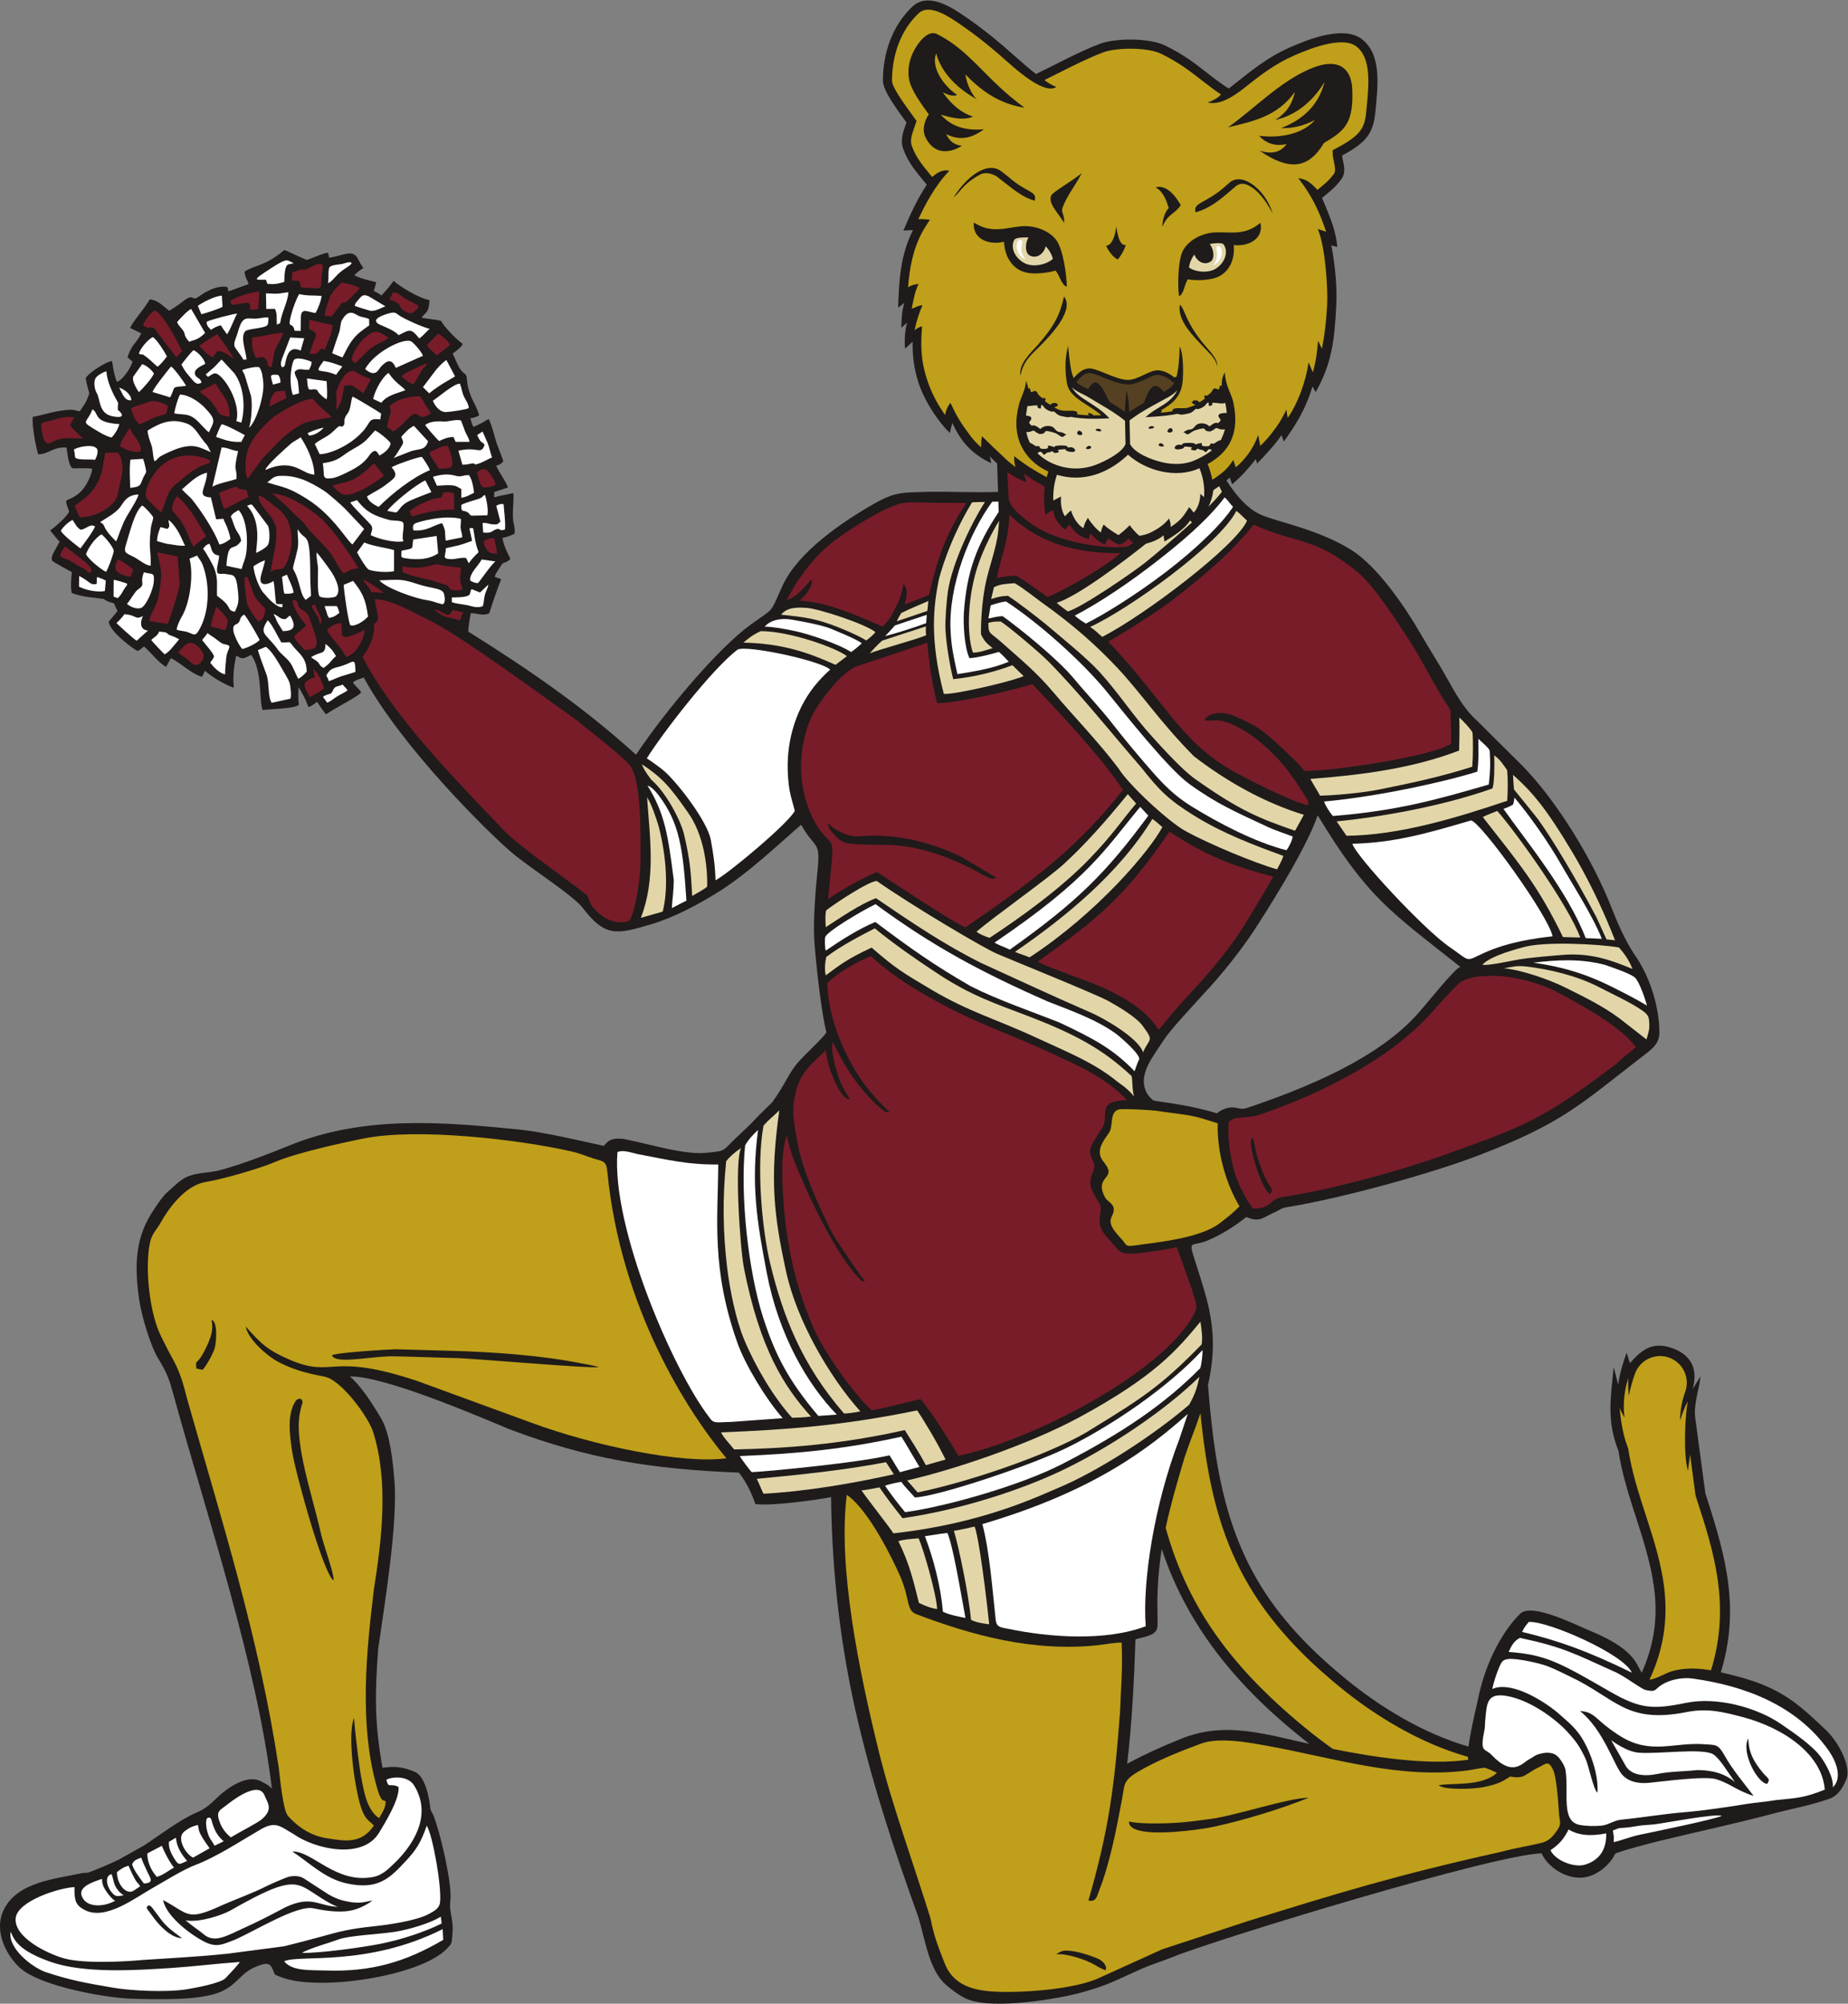 <?xml version="1.0" encoding="UTF-8" standalone="no"?>
<svg
   xmlns:dc="http://purl.org/dc/elements/1.1/"
   xmlns:cc="http://creativecommons.org/ns#"
   xmlns:rdf="http://www.w3.org/1999/02/22-rdf-syntax-ns#"
   xmlns:svg="http://www.w3.org/2000/svg"
   xmlns="http://www.w3.org/2000/svg"
   viewBox="0 0 689.76 747.587"
   height="747.587"
   width="689.76"
   xml:space="preserve"
   id="svg2"
   version="1.1"><rect x="0" y="0" width="689.76" height="747.587" fill="#808080" stroke="none"/><defs
     id="defs6" /><g
     transform="matrix(1.333,0,0,-1.333,0,747.587)"
     id="g10"><g
       transform="scale(0.1)"
       id="g12"><path
         id="path14"
         style="fill:#1e1b1a;fill-opacity:1;fill-rule:evenodd;stroke:none"
         d="m 3666.25,727.07 c -187.36,145.512 -337.81,317.54 -413.29,545.37 -9.09,-57.41 -13.62,-116.69 -11.88,-183.16 -0.11,-10.56 1.42,-31.81 -1.74,-40.78 -6.92,-19.56 -39.96,-22.27 -60.06,-28.72 -3.42,-110.729 -9.83,-235.948 -23.13,-347.979 56.84,29.91 92.8,45.98 150.53,69.5 122.46,49.91 235.27,13.469 359.57,-14.231 z m -225.87,4633.27 c 56.07,43.37 101.79,84.75 172.82,115.95 51.86,22.77 149.41,61.18 200.03,22.45 56.91,-43.54 44.53,-132.92 37.65,-206.03 -5.85,-62.17 -31.64,-86.66 -93.17,-119.8 3.23,-21.99 13.31,-45.63 -1.97,-66.29 -18.98,-25.67 -33.04,-34.47 -54.07,-52.53 28.81,-66.19 38.76,-96.46 42.88,-136.99 l -16.76,4.25 c 9.86,-50.85 16.64,-112.5 13.73,-169.12 -4.71,-92.16 -11.4,-160.44 -57.64,-241.41 l -8.8,15.72 c -21.15,-69.35 -50.07,-111.54 -80.28,-154.18 l -6.54,18.11 c -16.46,-24.96 -47.9,-59.03 -68.42,-79.55 l -3.5,12.39 c -25.28,-31.64 -37.56,-45.39 -66.05,-70.58 l -6.84,18.62 c -1.84,-1.46 -5.33,-4.32 -9.38,-7.63 18.51,-29.56 53.7,-77.61 96.51,-96.23 47.02,-20.47 162.07,-40.99 254.1,-99.14 73.11,-46.19 150.2,-159.52 192.87,-233.79 25.79,-44.86 51.22,-83.46 74.56,-125.26 22.84,-40.95 47.25,-85.62 82.48,-117.15 l 129.38,-128.42 c 97.94,-101.04 194.9,-261.46 246.2,-390.7 18.06,-45.54 37.21,-91.78 65.14,-134.67 43.43,-60.03 71.19,-147.1 71.02,-221.12 -0.08,-32.52 -25.41,-48.66 -44.18,-63.2 -178.37,-138.27 -227.91,-189.64 -459.93,-278.82 -134.21,-51.59 -384.98,-120.87 -536.59,-145.35 -20.14,-3.26 -20.93,-8.05 -37.67,-15.27 -32.82,-14.18 -39.85,-28.91 -78.3,-12.71 -23.44,-19.13 -67.95,-49.38 -108.94,-66.04 -59.01,-23.98 -56.81,23.54 -7.87,-142.59 28.86,-97.94 29.31,-171.76 9.63,-261.99 3.77,-48.26 8.39,-96.37 14.47,-144.1 38.14,-299.13 132.72,-483.1 371.18,-678.17 98.92,-80.93 218.75,-153.18 343.75,-189.379 5.85,46.527 23.92,118.828 27.5,136.809 15.99,80.48 58.64,178.1 118.18,236.03 33.3,29.68 155.76,-32.77 189.92,-46.68 127.75,-52.018 132.74,-92.311 149.28,-119.491 68.47,152.901 35.4,276.711 -13.82,428.581 -20.44,63.04 -41.2,126.72 -51.19,192.41 -33.61,85.29 -21.68,147.57 -13.4,234.54 l 12.7,-49.37 c 4.51,35.73 15.61,67.16 23.62,89.5 l 9.29,-29.1 c 33.07,38.24 64.07,61.74 119.38,41.69 63.6,-23.07 68.51,-73.12 55.69,-114.8 l 22.56,36.18 c -4.46,-39.56 -20.35,-79.13 -14.56,-118.51 l 28.05,-209.09 3.41,-10.53 c 55.31,-170.8 93.54,-313.6 39.91,-490.231 14.98,-3.399 29.61,-7.239 43.75,-10.86 127.88,-32.75 177.58,-82.129 248.68,-148.949 28.12,-24.5 75.57,-99.352 58.85,-139.988 -9.29,-22.621 -23.52,-46.043 -46.9,-54.02 -61.36,-20.992 -97.29,-25.73 -156.16,-41.332 -107.33,-28.441 -216.87,-51.519 -323.97,-77.781 -16.33,-4.008 -109.23,-27.91 -120.08,-34.93 -11.16,-24.629 -42.85,-57.129 -81,-65.187 -48.04,-10.153 -104.91,22.636 -125.27,66.379 C 4181.63,417.148 3407.57,180.82 3284.87,131.18 3254.65,118.949 3225.09,110.141 3198.71,98.559 3122.23,64.969 3105.3,52.309 3024.4,30.332 2970.86,15.789 2783.72,-19.031 2706.68,13.379 c -22.51,9.473 -58.36,37.66 -69.8,51.402 -37.18,44.66 -47,115.117 -65.23,176.93 -67.68,188.559 -122.8,353.078 -168.88,546.898 -49.06,206.34 -73.43,416.891 -75.68,629.451 -35.41,-7.42 -168.09,-25.94 -212,-19.46 -8.25,23.94 -21.26,55.92 -46.13,87.9 -242.81,9.41 -422.74,38.16 -643.87,121.94 -93.15,38.99 -349.79,148.85 -445.277,147.19 29.297,-25.5 59.997,-70.57 87.737,-118.17 24.75,-42.51 31.83,-117.39 36.53,-168.98 11.08,-121.57 -28.71,-358.94 -45.16,-475.558 -9.55,-124.703 -10.16,-209.531 12.15,-332.641 h -0.01 c 35.5,5.16 57.27,2.367 89.99,-11.101 29.17,-12.039 40.95,-71.36 43.91,-102.739 1.94,-9.179 5.54,-11.41 8.57,-18.98 19.66,-49.211 53.06,-193.691 47.51,-237.981 -4.49,-35.91 9.84,-50.21 5.67,-94.531 -2.63,-28.07 0,-25.008 -16.13,-41.679 C 1176.43,76.641 892.77,33.781 787.969,73.93 c -27.367,10.5 -14.75,5.492 -27.34,28.218 -8.754,15.801 -26.043,8.293 -42.352,2.012 C 673.164,86.769 666.406,54.398 617.465,33.109 559.613,7.941 435.762,12.121 368.355,14 299.375,15.91 116.711,47.391 57.402,99.039 22.977,129.02 -20.477,199.93 10.723,263.242 49.059,341.051 154.516,349.09 227.305,364.898 c 10.289,2.231 14.312,-0.168 24.238,3.661 24.746,9.57 54.164,21.703 79.906,34.043 l 74.352,41.679 c 39.293,26.778 102.808,73.199 141.133,89.071 31.636,13.089 44.218,27.66 65.918,47.859 23.511,21.859 77.613,60.687 115.671,42.18 11.094,-5.391 21.239,-9.59 32.766,-21.379 -41.508,347.75 -182.848,765.718 -275.344,1101.768 -12.554,45.62 -18.179,61.59 -43.265,102.51 -22,35.9 -47.012,122.14 -53.016,164.46 -12.215,86.01 -13.078,164.82 32.949,238.88 12.043,19.39 30.77,48.49 47.77,63.57 45.305,40.12 47.078,46.62 119.351,54.76 47.469,5.37 170.602,53.61 220.125,73.88 205.941,84.31 424.161,66.76 640.301,45.22 73.13,-7.29 173.19,-31.44 240.32,-46.12 11,10.7 14.93,23.3 54.98,19.57 61.18,-12.07 126.42,-31.72 183.81,-38.01 19.4,-2.13 37.54,-2.79 59.32,0.18 28.35,3.85 33.61,1.29 51.31,19.83 23.2,24.28 51.29,47.65 74.13,72.5 12.33,13.38 33.72,33.56 48.43,48.26 40.6,56.4 44.56,81.48 76.96,116.95 16.4,17.94 66.75,64.79 74.61,78.28 -13.61,51.55 -29.24,188.65 -33.93,257.72 -3.59,52.93 3.54,143.99 9.5,200.39 8.41,79.87 -9.69,56.12 -46.22,123.29 -52.04,-44.1 -145.21,-134 -230.91,-187.48 -58.12,-36.27 -123.62,-71.52 -189.29,-91.08 -95.4,-28.4 -128.81,-37.82 -193.25,48.05 -32.74,38.18 -145.95,109.2 -197.96,153.42 -66.14,56.24 -305.65,292.39 -413.52,489.19 -10.19,-4.16 -22.79,-6.61 -30.212,-13.94 6.317,-10.67 16.882,-16.61 22.952,-27.82 -7.66,-11.1 -61.467,-36.75 -98.331,-61.24 -3.074,1.97 -23.07,31.46 -25.125,35.19 -7.148,-6.47 -14.351,-11.31 -23.48,-14.96 -6.496,9.97 -3.41,15.45 -28.231,55.84 -1.261,-16.11 -0.902,-38.58 0.926,-49.72 -12.484,-10.77 -80.215,-11.55 -101.672,-14.52 -10.16,28.29 -0.214,110.13 -32.191,154.71 -27.293,-16.38 -28.902,-8.18 -41.793,-2.42 -6.43,-31.08 -9.633,-55.07 -6.816,-89.74 -22.309,7.37 -61.434,29.54 -80.446,47.41 l -8.441,-16.99 c -30.106,8.16 -59.262,39.2 -87.266,52.34 l -13.097,-24.33 c -22.586,11.98 -41.071,39.35 -62.196,57.12 -7.656,-6.37 -9.336,-8.73 -17.687,-12.73 -4.86,0.63 -78.172,52.09 -80.879,82.11 l 24.652,29.32 -10.207,22.15 c -24.051,6.01 -23.781,9.83 -29.125,12.24 -31.754,4.32 -56.48,4.46 -88.988,16.47 -3.027,16.54 -2.25,32.7 0.332,58.48 -3.234,1.41 -52.242,28.33 -54.414,31.5 -8.168,11.9 12.711,36.06 20.066,53.93 -7.64,7.07 -15.429,18.71 -26.367,30.91 14.934,10.86 45.367,37.38 53.262,52.52 -3.535,11.71 -7.602,18.85 -8.5,29.86 2.004,6.71 39.418,7.88 63.012,59.32 3.875,8.44 10.07,23.04 9.761,31.12 -13.906,3.12 -53.238,0.74 -54.011,1.13 -12.692,5.58 -14.622,43.34 -17.864,58.38 -39.273,2.24 -50.703,-19.68 -79.418,-18.79 -7.265,25.67 -17.414,80.37 -15.117,104.38 34.238,6.68 60.711,16.95 99.566,19.8 17.231,1.26 19.52,-1.93 32.075,-4.18 14.004,20.88 17.402,22.6 26.84,50.38 -3.219,11.23 -6.637,24.12 -9.997,41.73 3.137,11.94 53.961,46.29 73.821,48.86 3.582,-26.64 7.195,-43.31 13.297,-58.26 15.449,3.36 39.949,39.91 43.91,56.62 l -13.977,11.91 c 11.047,36.23 23.707,37.46 38.535,67.12 l -31.437,15.19 c 11,22.37 35.805,47.74 55.519,80.31 23.969,-3.66 35.465,-18.05 54.122,-32.36 9.375,5.54 29.156,18.8 38.335,26.11 31.446,25.05 24.223,-0.68 42.754,12.57 19.5,13.94 45.278,28.96 71.02,28.92 14.062,-0.02 12.062,-3.05 13.055,-13.47 l 57.101,20.55 c -3.375,12.45 -10.789,19.27 -11.078,35.21 29.984,18.98 58.988,15.5 111.012,60.18 8.562,-2.28 28.468,-13.49 63.082,-27.76 9.937,2.88 52.836,21.72 58.929,19.77 2.325,-3.1 2.133,-7.82 3.305,-13.63 45.434,7.02 67.516,26.56 82.752,-6.59 4.54,-9.86 7.02,-12.87 13.29,-22.14 -11.73,-8.03 -17.956,-12.18 -25.405,-20.27 18.535,-9.78 40.855,-13.86 61.495,-19.52 -1.7,-7.39 -4.55,-16.22 -6.79,-24.48 10.66,-5.05 15.52,-8.23 21.4,-12.46 19.62,20.45 28.14,32.5 33.82,40.77 18.91,-16.41 70.29,-48.43 100.7,-53.78 -2.08,-39.76 -12.2,-32.85 -21.83,-49.61 9.64,-1.89 51.1,-6.51 54.56,-8.94 5.14,-11.4 34.29,-44.59 60.35,-64.41 -4.15,-8.51 -12.51,-15.06 -28.17,-26.8 7.23,-13.9 11.96,-29.23 20.63,-42.86 6.38,-10.01 12.4,-11.87 16.28,-16.92 5.61,-7.27 -1.7,-26.08 18.69,-69.59 8.75,-18.67 13.9,-26.01 18.63,-43.57 -7.78,-4.53 -13.2,-6.22 -24.8,-8.1 2.29,-4.86 2.5,-13.46 8.48,-24.06 20.42,7.73 29.7,14.77 42.54,22.01 8.93,-14.24 17.8,-54.85 24.09,-71.91 2.67,-7.23 15.71,-40.19 17.23,-46.19 -6.27,-8.8 -13.3,-10.65 -20.22,-12.75 6.37,-14.66 31.74,-51.36 32.96,-61 l -37.99,-12.36 -0.55,-15.16 c 19.55,5.91 38.33,7.78 52.91,12 4.94,-5.19 -4.07,-59.62 1.37,-81.93 3.12,-12.77 4.28,-21.82 3.05,-32.01 -12.18,-5.42 -21.41,-9.04 -34.19,-11.65 4.26,-22.12 12.27,-37.77 22.36,-58.14 -5.54,-7.72 -12.58,-9.2 -22.18,-13.44 -6.67,-10.65 -17.97,-24.76 -21.77,-37.12 9.98,-4.19 12.31,-3.83 18.16,-6.81 -13.7,-35.48 -22.25,-60.47 -33.49,-95.57 -18.09,-6.93 -23.64,-1.89 -51.34,0.99 -4.39,-22.21 -6.97,-40.39 -7.14,-52 169.38,-106.21 322.82,-211.22 469.56,-344.64 84.78,125.94 229.94,298.3 322.44,365.11 66.69,48.17 51.18,26.9 87.46,107.05 42.83,94.67 166.38,178.91 257,230.5 61.46,35 82.42,30.83 156.06,33.23 58.63,0.78 117.15,-2.49 190.84,-0.32 l -2.63,79.69 c -7,6.43 -14.68,13.63 -20.15,20.11 l 3.66,-19.43 c -53.02,25.04 -85.24,59.61 -108.57,112.57 -2.31,-6.44 -5.41,-17.91 -7.28,-28.12 -29.93,28.54 -69.15,85.78 -86.37,136.63 -12.79,37.77 -19.04,77.4 -17.87,119.14 l -21.23,-19.76 c -2.02,23.82 -0.7,50.22 5.84,73.33 l -16.3,-14.81 c 0.94,28.14 1.54,47.84 8.77,69.86 l -17.66,-13.46 c 2.39,75.62 6.08,147.26 41.64,217.26 l -26.93,-1.52 c 20.45,47.81 38.41,87.21 65.45,128.39 -26.45,32.52 -51.75,59.58 -66.35,101.65 -8.43,24.29 0.65,47.29 9.4,72.64 -26.02,35.89 -65.78,88.63 -65.83,116.9 -0.13,76.32 26.07,154.25 82.51,207.28 39.37,36.97 95.96,6.67 134.59,-19.05 68.69,-45.74 114.41,-86.11 153.32,-120.46 20.52,-18.12 39.1,-34.52 58.14,-49.07 58.81,28.14 116.65,60.56 177.28,83.81 45.54,17.47 140.91,17.61 185.7,-4.7 84.79,-42.22 108.56,-75.89 176.68,-119.9 z M 4089.3,2901.77 c -197.07,156.53 -258.97,192.03 -399.65,424.37 -35.8,-103.45 -158.95,-292.58 -175.25,-317.69 -39.13,-60.31 -96.63,-131.61 -145.34,-183.27 -27.01,-30.27 -91.11,-97.6 -111.44,-129.34 -30.23,-47.26 -72.88,-95.65 -46.9,-146.26 3.61,-7.02 14.17,-19.53 20.45,-22.04 28.34,-4.91 102.64,-12.66 176.44,-35.52 17.57,16.05 42.05,18.04 50.26,16.23 22.67,-5 23.99,-4.59 44.61,2.48 157.27,53.98 354.42,133.84 467.16,259.98 29.72,33.26 106.81,131.06 119.66,131.06 v 0" /><path
         id="path16"
         style="fill:#c09f1a;fill-opacity:1;fill-rule:evenodd;stroke:none"
         d="m 4618.67,907.102 c 81.96,175.168 34.74,320.968 -9.15,456.378 -20.96,64.65 -41.28,127.37 -50.61,191.18 -9.9,24.1 -19.18,59.87 -23.84,112.81 0,0 5.44,-13.07 13.65,-26.98 -3.88,29.94 -2.95,67.61 10.35,110.98 0,0 -0.83,-24.34 1.66,-50.4 3.94,20.45 9.59,41.21 17.29,62.37 14.08,38.83 56.97,58.9 95.8,44.82 38.83,-14.07 58.89,-56.97 44.82,-95.79 -9.59,-26.36 -13.95,-53.23 -14.51,-80.59 12.43,39.35 21.43,53.59 21.43,53.59 -7.79,-46.25 -12.17,-148.01 0.72,-193.73 l 6.03,45.23 15.4,-114.86 4.18,-12.92 c 46.13,-142.32 95.28,-294.1 39,-476.081 -35.26,6.09 -72.11,7.883 -109.25,-2.371 -15.13,-4.179 -47.87,-23.707 -62.97,-23.636 z M 4028.22,611.25 c 35.1,7.691 120.72,-4.691 163.26,34.891 -4.73,2.98 -31.72,14.629 -35.91,14.3 -11.43,-0.882 -32.08,-5.589 -45.34,-7.351 -190.99,-25.551 -381.16,36.09 -558.66,68.058 -46.78,8.442 -139.23,27.211 -192.3,5.454 -53.05,-19.5 -99.71,-38.321 -150.22,-64.622 -66.75,-36.109 -58.16,-40.019 -68.06,-93.171 -15.49,-83.118 -33.48,-176.278 -64.19,-254.528 -6.32,-16.101 -7.89,-29.441 -29.16,-25.562 57.17,198.351 72.97,318.41 88.51,527.582 2.65,74.918 7.62,112.32 4.56,194.389 -17.21,0.6 -46.33,-4.88 -65.06,-7.15 -183.58,-19.821 -355.55,28.14 -509.87,86.69 -29.05,10.55 -17.17,42.6 -46.13,108.36 -17,38.63 -85.81,182.96 -148.64,225.66 -25.21,-201.65 33.52,-490.66 90.45,-721.328 35.92,-145.563 98,-315.641 143.65,-462.844 11.4,-58.137 25.28,-88.246 39.31,-125.308 21.41,-56.579 69.04,-75.782 131.32,-80.43 75.54,-5.648 235.5,4.781 305.92,39.629 l 172.36,78.16 239.52,78.91 c 251.73,78.281 417.36,129.172 708.48,193.82 42.74,11.551 78.86,16.442 116.32,25.86 17.89,4.492 29.41,17.222 39.33,30.992 16.8,23.348 9.22,25.199 7.38,53.43 -1.77,27.281 -6.22,99.218 -16.87,120.73 -13.14,26.551 -18.79,15.219 -42.87,4.289 -14.19,-6.441 -35.04,-23.219 -45.37,-25.121 -15.05,-2.769 -20.26,-0.559 -31.55,0.742 -18.64,-11.449 -28.24,-20.543 -76.47,-29.902 -25.1,-4.867 -104.43,-8.82 -123.71,5.371 h 0.01 z m -363.53,-34.641 c -56.74,-0.488 -202.15,-49.488 -272.99,-59.211 -66.03,-9.046 -97.39,-12.937 -162.41,-12.867 -15.08,0.071 -49.18,0.598 -67.77,5.438 -3.45,-38.071 104.07,-30.731 129.03,-28.828 35.37,2.679 75.67,7.191 108.74,14.257 79.64,17.012 189.27,50.024 265.4,81.211 v 0 z M 3095.3,93.481 c 5.7,9.661 -3.58,20.808 -12.51,27.77 -9.53,7.422 -56.2,22.34 -73.45,24.852 -9.83,1.418 -25.01,3.957 -33.61,1.468 -7.58,-2.191 -16.24,-7.3 -17.69,-9.398 27.81,3.18 82.87,-14.793 107.21,-29.531 9.37,-5.661 16.84,-9.692 30.05,-15.161 v 0 z M 1046.91,498.391 c -19.25,22.308 -34.61,11.339 -54.398,136.109 -6.317,43.23 -15.813,124.789 -1.473,165.289 4.57,-52.828 11.871,-110.969 18.351,-155.16 8.67,-44.848 15.7,-101.07 52.16,-125.399 7.27,13.461 18.18,27.282 18.41,46.79 -9.02,7 -8.71,-4.09 -20.18,24.652 -58.59,187.867 -31.42,411.588 -13,568.118 22.59,142.51 41.61,302.9 -1.91,441.19 -13.24,42.07 -82.64,135.39 -127.53,152.61 -16.293,6.25 -74.645,9.87 -139.953,44.78 -28.61,15.31 -83.449,62.22 -89.266,98.01 42.785,-48.18 60.293,-65.68 122.406,-92.6 125.567,-54.42 109.828,23.24 359.263,-60.35 l 316.75,-115.78 c 177.89,-65.75 426.34,-116.75 547.5,-100.03 -109.55,130.89 -295.27,420.35 -333.09,798.28 -3.09,34.77 -9.36,31.69 -39.21,40.9 -22.63,6.97 -35.3,13.72 -62.89,19.96 -150.49,34 -430.74,65.77 -579.69,36.1 -61.812,-12.31 -191.371,-40.65 -251.308,-66.8 -37.016,-16.13 -144.063,-47.5 -190.551,-54.78 -55.938,-8.77 -101.957,-68.12 -128.762,-116.37 -10,-18.02 -22.98,-27.99 -28.422,-52.89 -15.461,-70.86 -1.137,-201.22 31.762,-264.86 10,-19.36 18.414,-37.75 28.281,-55 21.895,-38.31 32.262,-71.75 43.742,-118.18 97.161,-341.79 201.528,-668.46 256.278,-1030.148 3.672,-27.953 11.914,-121.742 26.578,-137.852 28.656,-31.511 63.687,-54.941 108.676,-61.96 50.582,-7.891 95.746,-16.891 131.476,35.371 v 0 z m 629.26,1283.529 c -10.38,3.55 -33.84,7.57 -46.11,10.02 -115.74,23.08 -249.22,32.21 -367.26,35.5 l -154.6,4.3 c -17.08,-0.17 -167.071,-9.04 -179.137,-16.94 11.234,-24.31 90.777,-5.56 161.487,-2.77 36.03,0.33 159.74,-4.72 192.14,-4.94 70.07,-3.54 381.86,-30.36 393.48,-25.17 v 0 z M 934.059,1184.76 c 1.629,20.22 -28.282,98.97 -35.188,129.9 -14.519,65.05 -35.949,133.66 -49.398,198.84 -19.868,96.32 -14.043,132.15 -2.215,169.72 -2.34,17.15 -16.242,8.58 -19.832,3.06 -23.625,-36.34 -16.84,-91.36 -9.352,-140.93 8.778,-58.06 87.789,-343.77 115.985,-360.59 v 0 z m -383.84,592.92 17.09,-3.47 c 10.14,10.41 28.996,44.38 33.605,59.83 4.828,16.19 9.598,75.34 -8.281,79.74 1.609,-16.25 7.074,-30.58 -15.012,-76.43 -28.219,-58.57 -31.461,-29.5 -27.402,-59.67 v 0 z M 3470.7,2231.89 c -36.12,59.67 -63.37,147.93 -61.06,232.37 l -41.33,12.74 c -38.52,12.44 -87.51,15.14 -129.26,22.14 -10.72,1.79 -94.67,6.91 -106.33,3.77 -26.06,-7.01 -15.53,-43.95 -26,-62.62 -8.92,-15.88 -37.77,-44.62 -23.25,-73.68 5.06,-10.12 15.47,-19.23 19.48,-31.04 8.31,-24.44 -30.75,-26.85 -13.39,-68.99 8,-19.4 12.81,-17.43 22.46,-27.94 11.37,-12.35 6.12,-24.59 -0.43,-38.53 -10.15,-21.54 18.24,-47.5 30.98,-62.51 11.44,-13.49 8.36,-18.86 32.25,-15.63 70.71,9.56 187.38,21.26 240.73,62.7 18.97,14.75 35.33,26.65 55.15,47.22 v 0 z m -847.73,3281.34 c -26.34,13.05 -56.94,-29.64 -68.62,-56.63 -11.58,-26.74 -15.01,-60.44 -3.85,-87.35 10.45,-25.21 25.76,-47.84 50.39,-81.12 -9.75,-12.8 -20.44,-40.81 -10.07,-62.87 24.08,-51.26 68.47,-46.4 102.71,-24.96 -19.64,1.66 -34.77,11.78 -44.15,32.64 42,-21.23 75.11,-8.89 105.58,13.44 -45.79,-3.75 -87.96,4.05 -120.95,41.28 37.03,-11.76 68.58,-15.77 90.23,-5.77 -31.28,10.27 -59.6,32.3 -84.47,68.16 13.43,-6.42 26.88,-12.93 40.32,-7.67 -46.18,31.99 -72.71,83.66 -58.55,116.14 10.3,-39.99 43.67,-90.23 116.14,-129.59 -12.79,6.4 -31.53,44.16 -34.55,71.04 39.83,-40.64 89.75,-81.44 165.58,-93.12 -110.71,80.47 -150.9,159.43 -245.74,206.38 v 0 z m 356.28,-734.75 c 28.95,-37.37 -32.13,-103.52 -68.47,-140.09 -22.45,-22.6 -46.02,-40.59 -53.31,-81.84 -6.21,33.11 28.66,63.89 49.47,87.56 47.32,53.78 61.86,86.53 72.31,134.37 v 0 z m 401.42,-145.09 c 9.36,-10.67 28.63,-31.37 28.08,-49.23 -8.12,24.1 -16.95,29.49 -39.38,53.46 -29.5,31.5 -73.35,73.97 -65.73,117.71 15.12,-11.99 13.98,-50.12 77.03,-121.94 v 0 z m -79.41,145.76 c -4.14,31.66 -3.01,101.82 11.43,128.41 16.42,30.27 55.83,49.04 90.24,50.33 43.13,1.63 83.1,-9.97 126.23,26.85 10.04,-42.63 -30.63,-67.24 -74.58,-62.4 3.91,-41.79 -14.04,-78.1 -49.21,-91.03 -23.62,-8.7 -62.38,-8.15 -79.52,-4.76 -10.33,-16.79 -10.96,-41.46 -24.59,-47.4 v 0 z m -314.28,26.83 c 0,32.87 -10.52,104.36 -28.8,129.58 -20.82,28.72 -63.56,42.63 -98.87,39.36 -44.25,-4.1 -83.52,-21.28 -132.47,10.56 -4.57,-44.87 40.25,-64.58 84.48,-53.76 1.59,-43.19 24.75,-77.87 62.39,-86.39 25.28,-5.72 64.79,0 81.83,5.76 12.79,-15.76 16.73,-40.88 31.44,-45.11 v 0 z m 110.22,114.05 c 6.84,-14.17 19.25,-32.22 32.59,-37.95 10.06,11.2 17.03,25.07 22.6,40.11 -16.81,-1.58 -22.29,24.27 -26.87,52.32 -2.58,-24.54 -10.79,-51.78 -28.32,-54.48 v 0 z m -199.88,126.54 c -29.34,7.41 -56.16,28.5 -86.6,52.43 -6.43,5.06 -13.02,10.23 -18.63,14.54 -0.85,0.65 -1.65,1.2 -2.37,1.65 -10.82,6.62 -30.51,12.71 -45.46,4.51 -48.25,-26.45 -52.35,-45.47 -74.52,-64.56 4.74,7.71 9.94,15.26 15.47,22.47 16.74,21.85 36.23,40.01 55.35,50.49 20.94,11.49 41.78,14.12 59.19,3.41 1.41,-0.9 2.74,-1.82 3.96,-2.75 7.24,-5.55 13.13,-10.17 18.86,-14.68 54.52,-47.81 81.72,-39.29 74.75,-67.51 v 0 z m 82.01,-62.69 c -11.2,23.69 -47.04,54.24 -35.53,77.76 4.71,9.59 57.44,39.19 84.96,61.91 -17.29,-34.88 -41.33,-61.68 -54.24,-98.39 -3.83,-10.9 7.2,-18.72 4.81,-41.28 v 0 z m 256.29,100.31 c 29.59,7.04 53.43,-20.23 70.55,-49.91 -15.84,-25.46 -35.99,-23.43 -51.36,-60.48 -0.64,20 8.42,43.54 17.76,52.25 -7.68,23.67 -14.64,44.79 -36.95,58.14 v 0 z m 199.71,6.58 8.17,6.98 c 3.97,3.38 8.43,5.75 13.26,7.17 11.75,3.47 25.25,1.11 38.72,-5.8 12.44,-6.37 25.07,-16.72 36.22,-29.83 13.57,-15.98 25.17,-36.27 31.8,-58.71 -27.64,53.59 -52.89,71.08 -65.93,77.76 -8.07,4.14 -23.66,12.37 -41.71,-5.22 l -8.08,-6.89 c -30.62,-26.22 -59.66,-51.07 -100.22,-62.22 -7.87,28.91 30.36,23.57 87.77,76.76 v 0 z m 3.05,160.89 c 76.47,54.72 144.81,127.34 229.42,163.66 84.01,36.08 116.33,-2.63 118.57,-56.15 3.86,-92.75 -18.36,-115.93 -79.25,-151.08 -44.76,-75.09 -100.21,-76.8 -180.4,-21.23 34.34,-11.4 59.41,-4.91 75.84,18.24 -29.89,-6.42 -55.87,0.01 -76.8,23.04 70.89,-8.49 127.85,10.86 156.47,44.63 -34.19,-18.06 -65.51,-24.17 -95.06,-22.91 58.28,22.08 105.04,62.31 121.62,129.09 -33.67,-56.41 -83.55,-94.95 -137.9,-106.16 27.36,16.6 47.17,41.03 54.71,78.22 -48.86,-69.43 -118.75,-82.24 -187.22,-99.35 v 0 z m -56.99,-942.28 c 5.89,-13.99 10.36,-28.61 13.07,-44 l 3.47,2.27 c 30.87,20.22 42.05,32.66 55.21,53.28 l 5.99,-17.12 c 0.42,-1.2 0.79,-2.41 1.11,-3.61 24.66,20.69 49.35,51.34 62.73,90.92 2.74,-14.58 3.09,-16.13 5.75,-30.72 10.15,9.55 19.56,19.44 27.88,29.91 20.74,26.11 32.38,43.82 45.12,71.33 l 3.9,-23.21 c 29.46,42.24 51.57,105.17 58.43,155.72 l 12.18,-28.17 c 8.23,31.02 11.26,51.07 14.43,88.57 l 10.89,-22.63 c 7.71,39.96 12.38,80.7 14.49,121.61 2.63,51.56 -5.65,166.26 -26.07,213.79 l 23.26,-7.6 c -7.43,22.36 -15.45,43.38 -24.92,63.72 -13.77,29.54 -30.6,57.61 -53.15,86.15 19.5,-2.31 32.68,-9.56 53.77,-32.85 3.61,3.06 6.92,5.8 10.03,8.37 13.74,11.37 23.52,19.45 36.27,36.71 5.31,7.18 2.63,20.01 -0.04,32.84 -1.75,8.36 -3.5,16.72 -3.66,25.36 l -0.13,7.85 6.99,3.65 c 35.39,18.48 56.46,33.17 68.86,48.85 11.76,14.87 16.1,31.66 18.24,54.69 l 1.26,13.35 c 6.17,64.15 13.25,137.69 -29.02,170.03 -17.93,13.71 -46.77,13.65 -77.76,7.39 -33.06,-6.68 -68.35,-20.54 -96.57,-32.94 -55.84,-24.52 -96.44,-56.69 -139.6,-90.91 -36.05,-28.58 -70.32,-47.59 -102.23,-40.68 10.58,3.83 28.67,11.6 37.19,22.68 -21.23,14.2 -38.73,27.85 -55.99,41.31 -30.55,23.85 -60.35,47.09 -110.48,72.05 -18.33,9.14 -48.24,13.89 -78.93,14.62 -32.67,0.78 -65.65,-3.01 -86.26,-10.92 -40.94,-15.71 -80.76,-35.77 -120.59,-55.82 -13.99,-7.05 -27.99,-14.11 -42.05,-20.97 10.6,-8.5 21.59,-14.99 33.37,-19.16 -31.15,-22.17 -104.55,41.64 -132.15,66.01 -38.2,33.72 -83.09,73.36 -150.51,118.26 -21.6,14.38 -42.64,25.71 -61.32,30.07 -16.25,3.79 -30.63,2.05 -41.67,-8.32 -24.45,-22.95 -42.65,-51.25 -54.92,-82.2 -13.27,-33.45 -19.67,-70.06 -19.6,-106.48 0.03,-17.8 30.98,-60.48 54.8,-93.3 l 13.87,-19.31 -5.74,-16.92 c -6.88,-19.82 -12.92,-37.24 -7.9,-51.72 11.18,-32.2 30.46,-55.55 52.08,-81.74 l 5.35,-6.48 c 21.34,18.67 35.76,20.08 48.2,17.47 -18.75,-19.22 -36.11,-42.72 -52.34,-69.67 -12.19,-20.24 -23.7,-42.35 -34.64,-66 10.19,0.9 22.25,-0.59 32.54,-1.24 l -11.8,-18.28 c -17.73,-27.48 -29.82,-58.33 -37.76,-91.59 -6.04,-25.28 -9.72,-52.02 -11.69,-79.83 6.69,5.22 16.33,8.46 29.75,9.71 -9.68,-17.05 -14.83,-45.06 -19.57,-69.2 10.61,3.63 18.58,8.63 30.13,9.82 -9.39,-21.22 -17.52,-47.42 -22.04,-70.36 6.08,5.5 13.37,9.17 20.88,11.36 -4,-53.88 -4.36,-95.08 15.65,-154.13 11.12,-32.85 27.62,-64.19 48.82,-94.2 2.79,13.86 6.74,23.94 15.13,33.79 17.81,-38.56 29.42,-56.7 54.48,-90.55 9.31,-12.56 19.84,-23.86 31.62,-33.88 -0.24,12.03 -0.18,19.39 2.17,31.26 22.91,-22.76 42.49,-41.59 67.87,-65.2 8.41,-7.82 17.17,-14.86 26.31,-21.05 -3.37,7.79 -4.34,18.02 -4.04,30.32 29.63,-23.47 61.3,-43.37 90.95,-58.83 1.4,5.26 3,10.49 4.86,15.71 -20.46,9.32 -39.73,22.62 -55.13,40.2 -22.43,25.57 -36.59,59.91 -34.35,103.78 0.75,14.49 3.28,29.97 7.9,46.45 5.72,20.78 17.44,38.02 18.84,63.42 3.21,-7.28 5.2,-14.37 6.3,-21.37 2.91,1.67 5.19,0.71 5.9,-4.62 1.64,-12.3 8.74,1.3 15.49,-3.09 8.47,-5.51 -0.65,-6.02 20.15,-20.43 -0.17,0.11 0.76,2.04 1.92,1.92 10.38,-1.09 0.61,-7.45 4.71,-10.44 22.87,-16.71 10.18,-4.03 23.3,-3.88 13.87,0.16 4.72,0.02 8.82,-2.53 9.58,-5.94 -8.13,-7.68 -6.46,-10.72 4.88,-2.41 9.94,-4.72 15.37,-6.84 10.54,-2.42 21.82,-1.59 33.93,-1.59 14.12,0 16.58,-6.36 13.35,-10.12 9.99,-1.3 21.16,-2.19 33.85,-2.56 -4.46,3.73 -4.38,9.89 7.27,3.86 2.09,-1.08 4.21,-1.46 4.38,-4.07 7.11,-0.05 14.67,0.06 22.71,0.32 -12.15,10.53 -25.77,19.22 -38.77,27.52 -27.35,17.45 -52.11,33.25 -57.29,61.13 l -1.33,7.13 c -7.49,51.47 0.33,80.39 4.24,98.66 4.72,-47.27 7.36,-72.75 15.71,-90.29 11.57,13.2 25.29,26.42 43.13,26.86 11.09,0.27 27.04,-6.23 45.02,-13.55 20.96,-8.54 44.83,-18.28 63.96,-18.61 13.86,-0.23 29.92,7.35 44.75,14.36 14.5,6.84 27.96,13.2 39.5,12.52 12.33,-0.73 23.49,-5.21 33.55,-11.42 4.19,-2.59 8.16,-5.46 11.93,-8.47 l 6.19,2.15 c 5.44,22.54 7.94,47.07 8.61,84.26 8.83,-13.94 11.16,-60.04 8.72,-93.64 -3.63,-49.97 -32.62,-67.67 -61.32,-85.13 3.65,-0.05 2.67,-3.91 -0.54,-6.51 12.29,1.14 23.23,2.52 33.1,4.1 -1.6,3.75 1.78,8.7 14.24,8.7 9.09,0 17.7,-0.46 25.88,0.33 8.76,2.65 16.44,5.53 23.53,8.54 -0.14,2.79 -15.67,4.64 -6.57,10.29 4.1,2.53 -5.04,2.68 8.83,2.52 13.11,-0.16 0.43,-12.83 23.29,3.88 4.1,3 -5.67,9.34 4.71,10.43 1.17,0.13 2.09,-1.8 1.93,-1.92 20.79,14.43 11.67,14.93 20.14,20.43 6.76,4.39 13.84,-9.21 15.49,3.1 0.73,5.36 3.39,6.64 6.8,5.37 -0.83,12.49 0.98,24.55 8.3,36.91 1.9,-36.24 15.32,-53.28 22.98,-79.92 12.77,-57.08 4.77,-96.96 -14.48,-126.45 -14.27,-21.84 -34.4,-37.48 -56.69,-49.98 v 0 z m -20.06,-2656.36 c 31.34,-317.78 105.53,-533.67 389.1,-765.649 25.03,-20.473 50.27,-39.57 75.6,-57.223 94.16,-65.597 191.06,-112.968 284.17,-139.046 0.21,-3.383 0.66,-6.153 1.43,-8.172 -110.98,-16.739 -266.15,7.281 -379.64,30.14 -25.91,18.36 -51.44,37.809 -76.48,58.282 -225.56,184.527 -334.47,355.918 -391.52,560.358 13.53,63.71 32.06,127.39 53.18,198.53 13.88,41.46 30.58,81.65 44.16,122.78 v 0" /><path
         id="path18"
         style="fill:#ffffff;fill-opacity:1;fill-rule:evenodd;stroke:none"
         d="m 1194.85,498.211 c -16.84,-48.371 -29.36,-67.629 -59.9,-100.32 -44.34,-47.489 -77.23,-80.43 -164.891,-61.09 -60.332,13.32 -104.61,58.39 -151.579,89.199 55.93,2.141 121.399,-90.961 225.85,-71.48 29.51,5.511 48.15,28.07 63.84,42.332 57.56,57.488 98.81,136.046 51.88,213.207 -20.07,33 -71.14,22.582 -78.26,16.64 7.04,-26.64 9.02,-7.5 34.2,-20.019 3.25,-34.848 -39.36,-102.828 -54.38,-127.891 C 1015.63,402.082 882.188,432.32 822.328,474.602 786.852,494.41 772.18,514.379 726.109,485.57 670.367,453.41 607.258,411.262 547.734,388.582 512.395,375.121 463.793,344.41 429.281,324.98 377.938,296.102 296.523,232.301 237.914,261.91 211.285,275.371 207.844,289.391 208.551,326.371 165.523,324.43 49.473,287.711 43.949,239.781 37.766,186.039 133.27,139.18 181.191,126.359 c 54.297,-14.519 165.176,-8.961 218.336,-3.988 79.262,5.289 156.957,9.109 236.055,17.391 l 160.336,20.988 c 32.613,8.359 60.875,15.18 93.84,24.352 65.355,18.199 89.676,24.457 158.382,31.687 40.69,4.301 118.11,15.57 152.54,34.281 14.47,7.86 29.26,15.102 31.39,32.192 5.37,43.218 -20.57,189.308 -37.22,214.949 v 0 z M 509.641,183.441 c -29.453,21.661 -40.036,29.641 -55.172,47.598 l -28.074,37.332 c -3.872,3.777 -7.934,9.961 -13.29,4.629 -5.664,-5.621 -0.199,-7.961 13.434,-27.352 17.098,-24.347 51.637,-62.207 83.102,-62.207 v 0 z M 5109.49,599.211 C 5101.83,698.039 4994.8,772 4878.5,802.582 c -53.78,14.148 -98.21,25.148 -155.23,13.809 -171.07,-34.012 -197.16,37.961 -327.35,99.398 -21.92,10.332 -37.92,19 -60.72,28.09 -21.45,8.582 -85.11,22.961 -110.18,21.019 -17.37,-1.359 -20.99,-8.449 -27.47,-23.777 -6.73,-15.883 -15.76,-42.351 -18.94,-60.301 47.64,21.77 130.77,-23.699 182.15,-65.601 23.18,-21.231 37.26,-30.418 57.7,-56 24.61,-30.84 58.42,-106.168 54.58,-168.278 -10.28,4.481 -25.58,78.008 -33.06,93.911 -16.73,35.597 -26.99,49.929 -53.12,78.109 -33.34,35.891 -103.48,86.91 -166.83,98.16 -57.31,10.18 -56.98,-20.672 -61.31,-68.312 -1.21,-13.469 -0.22,-17.168 -2.26,-27.129 -13.47,-65.532 1.13,-49.438 19.81,-69.192 60.75,-64.316 86.86,-21.347 105.92,-12.297 5.07,2.411 16.79,11.168 22.23,12.93 16.63,5.399 38.39,9.68 54.33,-2.621 9.38,-7.25 22.92,-28.441 24.81,-40.82 9.74,-63.559 -13.7,-143.18 39.57,-153.231 19.84,-3.738 41.37,-3.89 60.78,-2.148 19.35,1.73 34.61,14.66 55.61,16.738 59.44,5.941 121.51,16.481 178.61,21.039 50.76,4.063 120.2,14.524 171.25,22.781 26.65,4.301 55.45,6.332 83.7,11.032 59.46,6.238 78.26,5.738 136.4,29.32 h 0.01 z m -161.21,16.148 c 9.52,15.7 3.12,12.36 -13.78,33.02 -24.6,30.07 -37.72,54.121 -39.3,94.211 -21.31,-39.559 27.4,-126.871 53.08,-127.231 v 0 z m -38.1,-33.679 c -25.99,34.468 -61.01,75.711 -81.16,112.89 -18.86,32.989 -23.62,29.149 -58.94,31.782 -84.72,5.41 -147.75,-29.68 -231.39,21.418 -15.73,9.621 -39.31,26.429 -52.66,38.402 -26.92,24.16 -34.93,31.109 -61.91,33.019 65.32,-52.222 94.8,-150.859 117.31,-177.281 15.58,-18.281 41.63,-26.988 75.66,-23.711 37.76,3.66 156.87,20 188.89,10.031 38.01,-11.832 58.14,-32.25 104.19,-46.55 h 0.01 z M 646.301,465.48 c 20.269,12.668 73.84,40.051 85.531,49.739 34.828,28.84 17.262,46.543 9.063,67.422 -17.641,45 -96.34,-18.852 -110.114,-29.461 -16.57,-12.75 -27.176,-15.442 -14.789,-47.141 6.481,-16.539 16.781,-29.348 30.309,-40.559 v 0 z M 322.363,287.949 c -8.16,4.942 -15.855,13.571 -24.683,26.461 -12.227,17.84 -11.11,25.469 -12.196,34.969 -24.832,-8.938 -78.007,-23.731 -50.281,-58.918 14.86,-18.852 52.57,-20.852 87.16,-2.512 v 0 z m 69.903,40.449 c -3.383,7.891 -4.485,6.032 -9.457,12.563 -7.329,9.609 -17.653,33.348 -22.746,44.969 -9.161,-1.008 -24.981,-10.61 -32.543,-17.719 -0.063,-32.59 23.441,-61.57 43.5,-53.563 3.335,1.34 17.742,11.582 21.246,13.75 v 0 z m 94.976,52.332 c -7.09,8.879 -19.09,26.301 -34.14,61.161 l -40.411,-21.18 c -0.914,-17.66 6.618,-43.473 26.489,-65.711 17.562,4.352 35.336,19.992 48.062,25.73 v 0 z m 53.563,28.2 46.148,26.031 c -36.871,50.918 -28.765,51.269 -32.875,65.277 -13.805,-3.367 -20.57,-6.078 -29.738,-12.289 -9.629,-6.558 -18.817,-12.508 -17.074,-29.359 2.07,-20.09 19.265,-43.598 33.539,-49.66 v 0 z m 60.07,33.179 25.477,12.493 c -14.989,13.57 -23.075,23.859 -31.684,50.289 -2.504,7.679 -2.793,21.058 -15.141,14.109 -6.871,-14.289 1.727,-47.32 10.043,-58.719 4.016,-5.511 7.5,-12.23 11.305,-18.172 v 0 z M 346.34,303.488 c -11.141,6.742 -17.379,14.731 -23.75,26.192 -4.652,8.351 -7.102,28.242 -10.563,33.019 -23.48,-6.929 -10.203,-43.91 7.934,-58.14 7.852,-6.149 16.953,-2.297 26.379,-1.071 v 0 z m 56.515,32.981 c 29.579,1.269 18.344,14.41 9.629,32.812 -8.046,17.008 -12.957,27.91 -17.074,39.547 -14.019,-5.867 -19.047,-5.969 -25.574,-18.547 4.473,-16.699 22.414,-39.609 33.019,-53.812 v 0 z m 121.036,63.14 c -26.7,30.973 -29.571,50.5 -31.262,65.071 l -19.707,-11.668 c -1.453,-17.903 7.027,-33.321 13.976,-45.051 14.133,-23.902 15.715,-17.07 36.993,-8.352 v 0 z M 4518.53,452.25 c 24.6,5.352 44.54,14.648 73.04,20.629 36.23,7.582 206.28,42.473 229.37,52.691 -12.59,7.989 -161.89,-20.34 -187.34,-23.449 -14.57,-1.801 -28.1,-1.641 -41.99,-3.68 -11.84,-1.73 -25.69,-4.589 -37.67,-5.511 -26.97,-2.09 -16.36,-0.032 -37.74,-8.098 0.51,-6.223 1.64,-8.75 2.47,-16.492 0.88,-8.16 -0.49,-5.11 -0.14,-16.09 v 0 z m -21.06,24.449 c -48.69,-9.679 -81.29,-3.758 -105.33,10.852 -14.34,-28.321 -26.58,-41.371 -50.71,-58.039 13.85,-29.223 66.12,-49.371 96.37,-40.41 37.4,11.078 61.11,39.257 59.67,87.597 v 0 z M 1043.22,288.582 c -21.38,-2.223 -34.34,-12.383 -85.157,0.816 -13.454,3.512 -26.153,9.774 -37.172,15.813 l -64.536,41.75 c -11.914,9.027 -25.203,12.391 -44.949,8.988 -10.129,-1.738 -57.937,-23.23 -68.426,-28.551 -33.46,-16.976 -84.164,-35.679 -118.316,-50.527 -103.109,-47.75 -93.828,-26.172 -167.988,13.168 8.461,-45.809 78.758,-98.367 117.062,-117.269 33.137,-16.34 50.067,-6.649 82.606,5.742 58.308,25.238 174.652,98.09 221.113,88.527 23.051,-4.738 53.047,-10.629 86.789,-8.66 20.754,1.211 46.744,7.48 78.974,30.203 v 0 0" /><path
         id="path20"
         style="fill:#ffffff;fill-opacity:1;fill-rule:evenodd;stroke:none"
         d="m 2191.66,1638.85 c -46.98,53.28 -105.24,149.86 -126.65,210.24 -73.73,207.91 -54.87,346.01 -53.78,499.85 -83.96,-0.96 -137.37,12.28 -225.17,28.97 -22.38,5.02 -42.03,12.67 -57.19,5.65 -17.33,-211.35 156.35,-611.5 256.27,-741.13 13.19,-20.28 19.3,-14.84 63.62,-13.97 l 142.9,10.39 z m 1016.42,-582.42 c -9.26,123.06 22.69,337.53 94.16,523.9 l 23.6,70.35 c -108.21,-95.88 -260.81,-215.76 -575.15,-308.28 20.56,-77.54 28.43,-187.14 37.45,-269.41 3.01,-20.24 14.82,-19.54 35.11,-23.77 115.71,-24.08 272.1,-35.32 384.83,7.21 v 0 0" /><path
         id="path22"
         style="fill:#ffffff;fill-opacity:1;fill-rule:evenodd;stroke:none"
         d="m 2003.5,3144.35 c 39.6,21.43 208.18,163.33 221.97,194.75 -12.22,44.34 -17.87,60.33 -19.71,111.22 -3.24,88.93 25.09,181.76 84.34,248.98 9.74,11.06 22.47,24.28 34.49,34.78 -27.89,25.77 -236.18,69.5 -259.24,55.98 -70.07,-52.44 -208.65,-231.61 -254.26,-304.34 10.75,-6.93 38.04,-26.06 49.6,-36.41 39.64,-35.47 120.18,-140.95 129.48,-191.45 7.78,-42.27 12.05,-71.5 13.33,-113.52 v 0.01 0" /><path
         id="path24"
         style="fill:#781c29;fill-opacity:1;fill-rule:evenodd;stroke:none"
         d="m 1049.39,3931.49 c 2.39,-17.15 5.52,-30.89 9.57,-50.91 -0.97,-8.48 -4.54,-14.1 -10.92,-18.77 -2.23,-11.31 3.52,-23.85 -14.06,-61.68 -6.66,-14.34 -12.67,-20.08 -18.8,-31.29 90.68,-171.79 258,-339.99 391.28,-480.41 46.83,-49.32 144.04,-113.68 237.93,-186.45 6.12,-12.29 4.18,-29.53 43.12,-58.32 18.49,-13.67 54.79,-24.47 76.1,-10.9 19.27,34.35 30.11,134.33 29.8,162.35 -0.63,55.13 5.7,225.24 -29.49,270.7 -21.57,27.86 -123.82,104.45 -150.55,127.97 l -175.69,125.18 c -62.31,43.63 -177.02,125.38 -242.7,156.95 -45.43,21.84 -98.34,53.82 -145.59,55.58 v 0 z m 1776.7,236.18 c -1.68,-73.48 -23.22,-116.3 -34.9,-177.14 16.8,2.72 34.65,6.75 54.5,6.17 22.03,-11.91 60.86,-40.85 87.65,-59.27 45.2,17.25 171.17,90.04 203.8,122.67 -119.47,-1.12 -224.91,25.09 -311.05,107.57 z m -5.56,119.29 3.75,-72.33 c 1.46,-28.31 47.61,-61.29 69.6,-76.55 66.86,-46.43 197.35,-67.94 262.76,-59.98 6.47,3.7 12.24,7.15 17.53,10.44 -5.58,3.53 -10.22,7.88 -13.94,13.34 -8.9,-9.84 -13.56,-13.47 -25.62,-18.29 -11.92,4.25 -21.6,10.58 -31.75,17.93 l -9.11,-17.26 c -13.43,3.76 -32.23,20.7 -40.53,31.36 l -5.29,-16.36 c -27.32,7.63 -40.35,20.82 -53,40.32 l -13.4,-13.46 c -28.82,24.02 -30.97,41.89 -31.62,54.81 l -23.03,-12.67 c -3.13,23.12 -4.37,45.78 -2.43,68.01 0.3,3.21 0.64,6.43 1.06,9.63 -20.31,12.23 -38.14,21.09 -58.48,37.41 l 6.8,-25.14 c -18.25,7.68 -36.34,16.76 -53.3,28.79 z m 841.56,-932.52 c -0.15,3.35 1.31,6.4 0.66,12.43 -45.35,73.57 -78.66,120.42 -145.87,173.8 -26.22,20.8 -81,53.5 -113.45,51.48 -5.17,-0.31 -23.28,-2.18 -29.89,0.38 1.82,12.51 35.51,31.75 84.8,10.88 68.86,-29.15 90.06,-49.91 142.86,-99.59 35.63,-33.52 40.42,-40.19 51.4,-53.53 83.86,-0.17 355.04,40.92 410.47,75.87 0.94,25.61 -1.12,75.67 -1.97,95.66 -45.93,67.11 -79.2,141.35 -125.76,211 -34.31,51.33 -84.51,129.7 -127.33,168.4 -125.9,106.07 -166.88,80.64 -298.13,138.62 -64.51,-81.45 -136.54,-140.5 -224.69,-209.43 -36.51,-28.54 -142.47,-97.01 -182.48,-117.75 152.99,-159.35 199.26,-274.43 341.02,-357.63 38.84,-22.78 171.03,-90.35 218.36,-100.59 v 0 z m -417.5,-628.86 c 29.11,36.47 63.4,76.01 85.91,100.22 63.2,67.38 121.14,137.1 164.76,210.83 22.8,38.55 47.66,77.72 70.02,117.94 -120.24,31.33 -190.79,60.65 -290.5,125.93 -125.79,-182.03 -196.45,-241.04 -368.92,-363.56 8.6,-9.66 147.1,-56.13 180.41,-72.13 30.55,-14.69 116.2,-51.25 158.32,-119.23 v 0 z m -925.46,365.73 c 25.74,21.11 100.89,62.05 136.86,76.25 33.01,-21.89 218.55,-145.09 247.48,-155.17 206.51,142.72 315.26,227.03 440.93,384.92 -64.06,97.55 -193.54,231.97 -253.2,296.25 -64.45,-19.86 -218.72,-54.52 -266.76,-53.27 -13.33,42.08 -27.01,141.96 -27.63,169.03 l -201.8,-67.25 c -40.99,-19.88 -93.92,-88.02 -116.08,-127.59 -22.82,-40.79 -39.74,-108.55 -35.3,-175.05 4.44,-66.12 30.07,-131.03 62.03,-166.93 17.64,-19.81 25.62,-18.59 24.83,-49.66 -0.38,-29.74 -11.69,-116.65 -11.36,-131.53 v 0 z m 470.02,60.62 -98.08,58.54 c -77.58,37.09 -164.33,60.23 -250.51,58.94 -32.97,-0.5 -46.17,-6.42 -73.17,4.27 -22.87,9.04 -34.25,15.26 -49.24,31.65 1.26,-12.53 5.95,-20.32 12.86,-27.76 22.85,-24.62 26.5,-32.23 89.36,-33.1 l 78.37,-1.36 c 82.76,-5.18 164.15,-35.28 236.88,-74.27 27.67,-14.84 40.91,-25.43 53.53,-16.91 z M 2683.88,1533.27 c 217.63,47.62 566.79,233.44 656.06,390.66 17.79,31.33 7.77,35.56 -1.03,71.5 l -43.62,122.03 c -13.91,-3.1 -49.75,-9.41 -80.77,-13.61 -38.11,-5.16 -70.79,-9.53 -85.24,7.8 -38.02,45.62 -57.25,53.3 -48.11,101.66 4.41,23.27 -3.3,25.59 -10.54,39.34 -16.25,30.92 -25.56,39.35 -9.73,76.73 14.12,33.35 -25.14,39.81 -0.08,81.15 7.18,11.86 16.02,26.69 23.57,37.65 26.01,37.69 -20.44,78.45 71.62,80.78 -64.52,67.45 -142.35,98.53 -216.52,133.47 -79.56,37.49 -198.79,80.34 -290.17,128.83 -72.41,38.42 -141.29,77.6 -210.65,140.73 -42.63,-17.3 -88.07,-43.43 -122.47,-75.22 1.84,-35 5.31,-65.65 20.05,-114.79 15.74,-52.52 50.18,-124.89 88.68,-174.36 19.18,-24.62 42.61,-50.58 65.47,-71.51 -0.05,-0.02 -6.74,-4.65 -18.2,4.81 -80.98,66.85 -120.96,152.54 -140.34,190.44 -8.68,-24.99 15.22,-103.24 27.82,-125.72 6.24,-11.14 11.57,-20.49 19.91,-33.93 -23.24,-3.02 -51.33,66.84 -58.68,94.02 -3.85,14.24 -6.64,27.99 -8.7,42.41 -55.09,-51.22 -79.29,-70.79 -89.79,-148.33 -5.02,-37.04 4.55,-72.11 8.83,-100.39 11.9,-78.75 58.53,-180.24 95.52,-255.55 12.3,-24.82 52.68,-82.1 69.98,-107.43 5.78,-8.47 11.1,-16.36 24.76,-33.02 -4.75,-2.55 -4.93,-5.36 -19.61,10.56 -64.91,70.38 -140.21,228.98 -178.73,326.75 -6.84,17.52 -13.51,41.33 -20.23,68.25 -13.24,-34.8 -15.4,-91.66 -9.55,-179.13 12.52,-187.15 61.77,-304.92 83.78,-357.06 27.24,-64.52 113.14,-186.46 163.48,-232.14 34.37,6.05 91.39,21.03 136.98,31.62 39.36,-48.75 73.46,-105.45 106.25,-159 v 0 z m 824.57,692.12 c 11.57,-0.32 29.7,1.77 39.81,8.65 18.61,12.65 20.51,21.84 53.64,25.32 140.94,22.18 328.16,75.58 437.07,114.41 233.34,83.21 281.26,100.91 487.4,257.37 9.88,11.24 42.09,35.5 54.01,45.66 -40.26,59.62 -166.19,125.59 -220.5,154.92 -46.28,25.01 -125.93,45.94 -180.08,45.36 -38.02,-0.41 -58.7,-2.06 -88.18,-16.16 -9.44,-4.52 -71.83,-74.26 -81.54,-85.16 -87.26,-97.8 -205.26,-168.35 -322.68,-223.42 -53.3,-25.01 -101.78,-43.12 -156.96,-62.94 -41.09,-14.71 -78.71,-1.59 -90.67,-24.38 -2.43,-60.87 9.15,-133.41 37.37,-188.03 8.9,-17.25 17.63,-34.27 31.31,-51.6 v 0 z m 48.12,40.75 c 7.99,15.85 7.9,6.46 -9.22,36.31 -12.24,21.36 -31.23,76.07 -34.68,101.45 -1.45,10.67 -2.98,16.03 -7.44,19.98 l -2.82,-9.99 c -1.85,-26.76 30.28,-135.38 54.16,-147.75 v 0 z M 2271.53,3986.37 c 8.08,-15.13 -17.62,-47.04 -33.18,-59.39 82.07,-3.66 168.28,-45.13 233.19,-72.56 12.34,14.53 17.55,14.53 36.74,54.12 5.75,11.88 9.71,20.02 13.55,31.77 5.87,17.94 5.66,24.57 7.21,32.36 16.53,-9.35 7.36,-44.39 3.46,-56.78 l 69.17,27.37 c 18.82,86.57 45.63,171.96 104.34,257.3 -27.62,0.35 -55.6,0.13 -83.45,0.4 -22.93,0.23 -75.7,2.87 -95.28,-0.82 -39.42,-7.43 -103.5,-46.87 -133.7,-65.91 -81.74,-51.53 -117.06,-89.23 -163.11,-156.48 -4.67,-6.83 -24.69,-44.02 -28.33,-48.31 25.06,3.61 53.44,37.95 69.39,56.93 v 0 0" /><path
         id="path26"
         style="fill:#ffffff;fill-opacity:1;fill-rule:evenodd;stroke:none"
         d="m 3602.16,3228.5 c 4.98,6.2 16.84,27.02 17.26,38.56 -16.64,6.46 -49.22,17.09 -67.34,25.59 -90.97,42.69 -142.06,63.67 -222.69,121.77 -60.64,44.86 -179.33,195.32 -230.57,258.05 -68.76,84.16 -191.07,193.25 -282.05,252.47 -14.27,-1.87 -30.02,-6.62 -42.83,-11.03 l -6.29,-36.79 c 16.22,3.47 27.44,6.06 39.58,6.62 46.04,-32.66 154.44,-119.89 200,-175.09 32.27,-39.11 75.17,-84.07 108.31,-126.81 32.18,-41.54 68.85,-85.27 104.33,-126.06 37.36,-42.95 67.65,-74.2 115.9,-104.13 75.35,-46.73 178.95,-100.99 266.39,-123.15 v 0 z m 129.89,95.81 c 180.58,14.3 294.13,46.73 436.62,88.09 3.78,34.82 5.18,56.35 2.37,95.35 -3.61,8.74 -23.71,24.63 -31.55,32.71 -0.29,-31.44 1.56,-60.91 -2.96,-91.88 -87.26,-27.71 -276.32,-69.88 -429.12,-83.74 4.93,-13.84 15.55,-29.42 24.64,-40.53 v 0 z m 615.35,-336.74 c -11.42,56.78 -199.05,317.7 -228.28,324.41 -123.75,-36.43 -214.73,-62.53 -332.54,-65.35 9.69,-34.16 199.46,-239.13 272.08,-288.86 60.22,-41.22 42.1,-41.9 95.22,-17.37 67.34,31.13 146.26,42.1 193.52,47.17 v 0 z m -1934.41,819.82 c -5.4,8.08 -86.75,41.96 -97.63,45.17 -36.92,10.93 -63.3,14.91 -94.87,20.83 -29.83,5.59 -60.7,1.63 -79.41,-18.99 24.81,-0.48 59.13,-7.02 84.24,-12.31 40.39,-8.52 125.95,-37.36 157.64,-58.87 10.22,6.87 18.99,14.34 30.03,24.17 v 0 z m 802.46,-481.93 c -8.24,8.54 -13.11,13.79 -22.73,24.49 -100.02,-120.05 -142.12,-199.68 -407.92,-379.92 12.19,-7.88 22.2,-9.63 42.7,-19.76 191,135.59 270.61,216.13 387.95,375.19 v 0 z m -620.52,561.96 c -20.39,-7.13 -70.08,-22.9 -89.19,-29.94 -9.04,-9.5 -12.07,-14.41 -27.53,-29.65 32.08,8.04 80.93,23.59 114.89,36.1 0.7,4.08 1.01,14.95 1.83,23.49 v 0 0" /><path
         id="path28"
         style="fill:#ffffff;fill-opacity:1;fill-rule:evenodd;stroke:none"
         d="m 5132.11,605.602 c 28.16,27.429 8.25,74.738 -12.55,104.027 -88.75,124.98 -232.59,180.043 -380.25,200.473 -34.36,4.769 -77.69,-6.114 -99.76,-27.961 -8.77,-8.7 -16.32,-7.18 -31.53,-4.121 -12.79,2.582 -63.56,42.562 -91.25,52.921 -107,48.528 -142.58,68.098 -261.09,93.009 -16,-8.65 -23.01,-20.74 -31.39,-39.368 102.88,-7.773 139.98,-27.953 283.38,-110.801 85.92,-49.633 121.5,-50.519 214.82,-31.511 83.66,17.05 195.7,-12.04 265.13,-59.989 34.77,-24.011 87.79,-59.472 111.76,-93.121 12.72,-17.859 34.98,-56.172 32.73,-83.558 v 0 z m -3891.1,-426.922 -1.54,29.98 C 1026.04,101.602 834.023,138.699 795.645,118.59 818.652,90.332 868.191,94.41 912.578,92.902 1038.57,88.602 1135.25,116.449 1241.01,178.68 v 0 z M 671.547,116.801 C 606.902,112.309 544.34,104.262 481.441,100.109 378.059,93.289 235.313,84.211 141.523,117.172 53.406,148.141 40.102,176.961 29.77,201.59 21.547,155 89.43,102.199 127.68,88.441 199.438,64.738 242.688,57.469 316.762,44.77 c 49.644,-8.508 149.922,-13.551 206.133,-4.398 18.945,3.078 95.343,16.539 108.859,31.348 6.906,7.562 35.504,36.953 39.793,45.082 v 0 z m 565.123,107.66 -2.39,19.301 c -27.99,-18.36 -92,-37.032 -129.73,-42.75 -44.33,-6.711 -127.409,-10.18 -156.519,-21.102 -22.008,-8.281 -85.633,-26.461 -102.246,-37.551 46.36,-1.91 173.335,15.86 219.695,25.282 59.93,12.16 122.91,32.8 171.19,56.808 v 0.012 z m 3332.46,702.141 c -21.21,51.296 -235.25,145.228 -288.36,141.918 -7.84,-9.07 -12.66,-14.98 -18.88,-27.9 101.66,-24.2 184.8,-54.05 307.24,-114.018 v 0 0" /><path
         id="path30"
         style="fill:#ffffff;fill-opacity:1;fill-rule:evenodd;stroke:none"
         d="m 3367.03,1829.43 c -95.98,-103.54 -247.93,-207.57 -374.8,-271.01 -103.04,-51.52 -366.62,-139.01 -430.59,-141.47 -10.75,12.47 -31.45,33.15 -37.66,43.6 -10.3,-1.1 -40.26,-7.75 -45.7,-11.03 19.29,-28.17 38.41,-52.6 56.06,-73.8 124.29,17.42 327.98,77.31 439.09,134.45 172.95,88.98 288.95,169.33 387.16,268.36 4.07,10.84 7.17,41.93 6.44,50.9 v 0 z m -1075.61,-184.24 51.67,3.68 c -84.59,86.79 -163.08,225.32 -195.83,395.41 -28.18,146.36 -44.65,249.23 -24.62,401.19 -11.62,-10.58 -26.39,-25.28 -36.32,-43.24 -14.29,-142.2 9.2,-353.32 50.44,-481.47 33.13,-102.99 70.31,-176.46 154.66,-275.57 v 0 0" /><path
         id="path32"
         style="fill:#ffffff;fill-opacity:1;fill-rule:evenodd;stroke:none"
         d="m 2824.63,3756.2 c -7.97,8.57 -19.07,20.25 -27.64,27.43 -19.15,-5.8 -62.52,-16.94 -82.47,-17.5 -14.2,29.73 -17.69,96.04 -15.65,126.62 7.73,115.67 36.67,191.04 97.56,282.64 l -0.96,29.03 -17.31,-0.49 c -65,-88.97 -122.19,-235.31 -116.56,-358.23 2.16,-47.45 7.3,-68.44 19.12,-124.27 45,6.95 101.52,16.28 143.91,34.77 v 0 z m 1615.33,-773.64 45.29,-1.97 c -25.35,64.27 -85.07,157.07 -113.4,206.85 -38.41,67.46 -90.57,140.05 -131.38,188.59 -0.74,-6.75 -0.7,-9.74 -3.94,-19.89 -8.45,-5.04 -19.48,-9.46 -26.69,-11.86 59.72,-85.18 180.43,-230.97 230.12,-361.72 v 0 z m 171.88,-189.03 c -5.95,21.43 -21.25,64.79 -32.88,77.58 -10.14,11.19 -66.62,30.19 -86.4,36.98 -67.7,17.49 -134.24,13.55 -199.01,5.69 113.8,-15.69 183.09,-48.99 229.23,-72.29 23.4,-11.81 60.56,-30.45 89.05,-47.96 h 0.01 z M 1881.1,3066.5 c 16.94,8.6 29.97,15.81 40.9,20.83 -9.47,149.17 -20.43,218.13 -76.7,293.62 -7.56,10.13 -21.12,25.65 -32.26,28.57 49.49,-79.84 57.59,-141.09 73.63,-264.71 -0.55,-32.26 -3.35,-46.49 -5.57,-78.31 v 0 z m 430.95,-118.99 c 44.62,30.51 93.38,61.28 138.9,80.24 96.4,-72.45 163.17,-120.14 267.78,-180.22 74.17,-37.52 167.59,-69.7 245.17,-100.09 99.09,-46.2 153.91,-76.12 212.94,-137.61 4.17,10.69 7.79,24.39 13,33.35 3.07,14.98 -55.05,64.52 -65.88,72.34 -54.45,39.29 -127.45,64.98 -190.68,89.8 -185.72,81.92 -320.84,153.96 -481.71,272.24 -43.24,-21.01 -135.49,-76.51 -140.79,-91.84 -2.1,-6.08 -0.94,-31.59 1.27,-38.21 v 0 z m 391.26,-1867.62 c -16.47,89.55 -35.18,202.57 -50.63,237.88 -26.8,-3.26 -42.97,-6.71 -62.88,-9.17 23.81,-62.73 44.03,-138.5 50.56,-211.67 19.33,-9.1 49.39,-14.83 62.95,-17.04 v 0 z m -212.81,455.04 c 11.68,-17.35 18.81,-31.94 29.39,-47.25 l 54.75,14.8 c -14.74,23.67 -40.31,68.84 -50.65,84.57 -153.74,-33.71 -281.3,-47.47 -452.32,-54.17 1.38,-4.71 28.46,-40.79 33.29,-45.16 58.59,3.24 303.13,27.1 385.54,47.21 v 0 z m 962.05,2654.8 c -8.89,8.48 -14.49,19.37 -23.57,26.35 -49.41,-65.88 -127.75,-130.42 -190.87,-179.53 -75.48,-58.73 -159.77,-115.46 -228.67,-151.42 6.65,-6.26 22.36,-17.3 31.15,-22.12 50.45,24.6 142.73,82.12 226.12,145.92 83.11,63.61 155.52,133.49 185.84,180.8 v 0 0" /><path
         id="path34"
         style="fill:#e2d6a9;fill-opacity:1;fill-rule:evenodd;stroke:none"
         d="m 2312.27,2878.37 c 42.23,31.09 59.5,45.5 128.29,77.58 67.75,-58.65 85.24,-68.86 166.87,-117.35 105.59,-62.71 187.08,-84.76 292.83,-134.13 79.71,-37.21 163.12,-69.51 228.4,-123.8 5.25,-4.36 28.66,-17.99 46.58,-41.38 -6.04,23.92 -3.33,43.22 -6.68,57.16 -79.58,74.19 -155.01,116.32 -291.45,168.54 -89.09,34.09 -157.33,55.96 -252.41,118.72 -62.04,40.94 -117.92,79.6 -175.29,126.1 -45.77,-23.56 -94.63,-49.15 -135.93,-80.18 -4.41,-20.54 -4.28,-40.44 -1.21,-51.26 v 0 z m 888.38,-215.57 c 17.77,41.83 32.37,28.68 -1.55,74.74 -17.34,23.55 -66,52.59 -95.36,68.85 -34.03,18.86 -279.5,118.12 -313.77,133.03 -32.64,13.85 -230.64,130 -334.55,202.73 -19.57,2.22 -118.67,-63.55 -142.26,-82.01 -2.52,-11.91 -2.31,-20.53 -1.08,-46.96 42.09,26.91 94.43,63.55 140.74,81.03 100.64,-68.4 187.8,-127.81 292.86,-180.51 102.4,-46.74 200.17,-92.49 304.48,-137.74 41.15,-17.11 138.14,-73.89 150.49,-113.16 v 0 z m -42.79,722.69 c -66.3,-81.45 -121.13,-142.37 -179.01,-195.5 -45.16,-41.45 -196.9,-148.26 -244.68,-189.63 8.87,-6.66 19.95,-11.56 36.74,-17.12 89.43,58.74 200.67,139.33 278.68,220.06 65.25,67.54 88.28,104.77 131.66,156 -4.25,4.97 -13.74,14.85 -23.39,26.18 v 0.01 z m 418.02,-210.4 c 4.75,9.65 14.33,25.72 17.5,37.61 -84.34,30.87 -169.5,62.83 -250.4,113.11 -69.97,43.47 -95.95,68.97 -147.12,134.03 -85.04,97.68 -170.69,206.15 -260.98,297.74 -25.2,25.58 -119.98,104.98 -133.37,111.08 -12.98,-0.46 -17.97,0.76 -33.97,-3.69 0.08,-32.99 2.5,-24.06 37.43,-55.14 52.06,-46.34 96.85,-82.8 143.19,-137.69 61.33,-72.67 124.36,-136.35 183.18,-213.83 28.48,-46.56 139.75,-149.09 186.46,-175.15 67.14,-37.46 198.51,-91.53 258.08,-108.07 v 0 z m -983.19,679.99 -122.46,-39.89 c -13.33,-11.46 -22.23,-21.61 -35.04,-35.55 28.11,11.21 130.39,38.74 157.92,50.44 -0.69,4.67 -1.14,14.01 -0.42,25 v 0 z m 1033.49,-572.02 24.71,44.6 c -113.13,34.56 -219.4,95.67 -308.03,164 -96.43,97.35 -147.11,176.42 -216.42,249.71 -57.35,60.65 -121.41,118.22 -212.2,182.65 -18.74,13.97 -51.98,39.98 -73.17,51.92 -29.52,-2.47 -38.25,-2.2 -57.94,-11.21 l -7.87,-33.28 c 18.35,6.18 27.63,8.25 47.13,9.22 31.71,-20.93 75.77,-55.31 103.93,-77.95 41.48,-35.19 116.76,-95.85 152.89,-135.8 56.42,-62.4 89.75,-117.55 147.19,-180.88 27.72,-30.55 83.26,-91.92 118.38,-116.96 129.99,-92.65 187.7,-113.31 281.4,-146.02 v 0 z m -1029.47,615.31 2.72,27.75 c -26.38,-11.81 -45.18,-18.64 -75.79,-33.67 -5.4,-8.45 -8.85,-14.77 -12.68,-23.21 21.53,7.47 63.62,21.63 85.75,29.13 v 0 z m -741.25,-841.75 c 15.7,58.75 12.04,151.12 -11.89,241.5 -7.52,23.13 -17.95,56.55 -31.77,78.8 7.89,-113.79 25.16,-228.37 -17.44,-337.72 l 61.1,17.42 z m 483.98,690.8 32.02,24.26 c -31.25,24.18 -162.08,70.28 -241.25,70.04 -14.6,-6.65 -24.14,-11.55 -48.87,-32.13 108.22,-2.25 180.13,-26.98 258.1,-62.17 v 0 z m 85.96,68.14 c 8.45,6.04 19.61,15.38 25.99,23.39 -28.72,23.19 -158,65.16 -191.03,67.72 -29.26,2.26 -56.92,1.79 -73.25,-18.83 63.68,-7.27 98.81,-8.17 186.99,-46.52 14.19,-6.17 39.32,-17.63 51.3,-25.76 v 0 z m -487.27,-715.03 c 9.81,6.1 34.34,18.53 41.93,26.2 1.46,60.92 -10.61,147.43 -54.33,208.16 -49.79,71.47 -72.13,97.06 -128.6,134.47 4.01,-10.21 7.57,-18.39 26.03,-43.02 41.61,-35.66 82.87,-113.64 92.54,-154.74 18.33,-77.85 19,-112.7 22.43,-171.07 v 0 z m 1553.69,1050.32 c -7.98,7.12 -20.78,21.04 -30.05,27.43 -45.16,-91.52 -300.42,-275.06 -409.58,-324.9 15.3,-9.09 24.74,-20.55 34.29,-27.71 118.41,60.72 373.61,253.86 405.34,325.18 v 0 z m -849.03,-484.88 c 35.3,-1.78 204.78,39 223.48,50.11 -10.86,10.36 -21.93,20.46 -31.38,30.31 -50.12,-18.69 -103.47,-32.45 -165.81,-39.11 -7.09,26.72 -18.69,88.72 -21.76,137.74 -1.59,25.35 3.5,87.41 7.14,110.29 12.07,75.3 63.53,185.91 103.56,248.03 -11.28,-0.14 -24.64,-0.35 -36.18,-1.08 -64.49,-105.36 -91.71,-209.11 -93.33,-217.4 -14.12,-71.55 -26.48,-163.36 14.28,-318.89 v 0 z m 565.79,420.45 c -57.49,-46.14 -191.98,-148.26 -249.74,-165.39 6.4,-6.52 22.33,-17.27 30.92,-24.12 37.3,9.43 184.68,110.78 217.2,136.94 20.84,16.76 78.94,65.07 130.62,112.29 l -5.37,5.22 c -15.45,-24.79 -46.69,-43.48 -71.51,-58.81 l -2.91,17.62 c -11.26,-11.1 -31.24,-19.16 -49.21,-23.75 z m 212.83,145.66 -7.72,15.41 c -0.69,-0.5 -1.29,-0.93 -1.77,-1.24 -4.89,-3.2 -9.79,-6.42 -14.51,-10.14 -1.62,-14.77 -6.35,-30.88 -13.58,-46.01 16.15,16.19 29.45,30.75 37.58,41.97 v 0.01 z m -697.25,-450.46 c 20.7,0.23 38.64,7.83 55.31,12.41 -16.92,13.74 -23.35,19.2 -32.67,38.91 -0.52,34.36 2.49,87.84 11.81,136.66 9.28,48.59 32.48,106.34 36.49,153.08 1.3,15.15 2.21,21.25 2.52,28.16 -23.11,-37.38 -43.7,-81.3 -56.53,-117.07 -31.31,-87.4 -35.92,-196.34 -16.93,-252.15 v 0 z m 1046.03,-512.6 c 148.17,1.2 308.76,50.45 450.12,97.89 1.6,25.76 2.39,63.77 -0.49,86.22 -15.16,20.82 -16.53,25.58 -35.84,41.18 0.85,-25.6 0.53,-84.55 -5.6,-93.09 -147.54,-52.52 -328.3,-81.66 -435.72,-92.02 l 27.53,-40.18 z m 606.17,-283.57 48.45,-1.26 c -33.39,90.11 -178.15,292.57 -232.38,354.29 -13,-5.59 -23.46,-8.61 -40.5,-17.07 102.52,-131.03 154.95,-192.42 224.42,-335.96 h 0.01 z m 145.84,-8.97 c -36.81,93.87 -78.23,177.34 -119.61,246.59 -70.48,117.92 -108.47,165.02 -166.11,216.59 0.01,-4.41 2.26,-39.35 2.97,-41.26 11.82,-14.4 62.69,-77.15 68.34,-84.93 35.76,-49.28 102.44,-159.16 162.27,-272.59 l 28.34,-62.03 c 5.85,-0.82 11.97,-1 23.8,-2.37 v 0 z m 48.71,-80.32 c -9.03,25.14 -25.68,46.42 -37.82,60.25 -60.44,9.91 -210.45,17.38 -267.9,0.58 -16.24,-4.75 -90.9,-23.16 -114.44,-48.91 15.22,-3.88 83.73,11.76 102.99,14.84 33.43,5.36 93.71,10.58 133.26,13.42 73.24,3.25 126.76,-16.43 183.91,-40.18 v 0 z m 39.33,-197.28 c 7.53,26.24 9.43,29.74 6.94,55.94 -1.12,11.86 -10.27,19.06 -19.22,25.37 -30.93,21.73 -83.18,45.75 -122.42,65.97 -60.39,31.12 -137.81,49.64 -203.17,56.99 -26.36,2.97 -37.54,-0.98 -61.33,-5.15 50.98,-4.6 127.87,-31.95 171.61,-53.69 51.78,-25.72 104.99,-51.49 151.61,-86.23 l 75.98,-59.2 z m -914.06,682.3 c 33.82,0.61 113.29,6.66 168.6,17.82 90.85,18.35 168.09,34.76 257.56,63.18 2.18,23.61 2.72,75.24 0.57,96.33 -6.54,11.42 -26.86,32.75 -36.7,41.42 0.92,-34.46 0.14,-57.23 -0.59,-92.41 -132.08,-50.85 -276.54,-68.68 -416.53,-79.45 8.99,-16.69 19.34,-32.19 27.09,-46.89 v 0 z M 3358.54,1754.76 c -103.12,-100.5 -260.35,-203.51 -390.31,-264.78 -98.15,-46.3 -264.53,-105.39 -441.08,-131.14 -26.22,32.89 -46.75,60.07 -64.66,86.37 -16.74,-3.23 -33.06,-6.74 -50.12,-8.48 10.76,-17.06 77.34,-101.53 89.28,-120.18 249.17,27.11 407.71,104.64 465.26,128.84 101.52,42.66 254.01,138.41 362.5,230.73 16.8,29.65 21.96,45.75 29.13,78.64 v 0 z m -789.06,-323.74 c 168.05,34.87 398.69,118.69 491.06,179.67 133.52,82.02 189.51,116.83 304,234.47 3.41,16.64 0.18,41.95 -3.26,63.71 -64.4,-77.68 -127.2,-152.97 -339.91,-267.93 -141.82,-76.63 -356.01,-148.18 -481.33,-176.27 l 29.44,-33.65 z m -160.34,226.72 c -87.33,97.27 -178.27,254.64 -208,391.4 -34.05,156.67 -46.38,256.4 -19.04,451.22 -17.84,-17.71 -24.93,-21.43 -44.13,-42.4 -20.68,-111.44 -4.53,-290.59 18.76,-386.61 34.99,-144.36 86.98,-281.44 206.46,-419.31 7.07,-0.94 33.78,3.44 45.95,5.7 v 0 z m 214.88,-553.08 c -1.78,41.39 -38.59,169.42 -51.99,197.91 -24.72,-2.07 -40.9,-3.13 -56.61,-7.89 31.39,-63.19 42.13,-111.56 57.65,-172.88 18.65,-8.84 34.23,-15.06 50.95,-17.14 v 0 z m -121.16,377.18 -21.94,33.79 c -115.53,-22.25 -244.32,-35.6 -361.86,-46.53 7.83,-16.11 12.9,-29.94 18.63,-41.62 111.11,5.34 250.31,28.45 365.17,54.36 v 0 z m 267,-419.91 c -17.33,162.11 -34.71,263.83 -41.12,273.49 -11.63,-2.55 -47.39,-10.98 -57.76,-11.63 13.3,-44.08 40.81,-174.3 47.99,-249.45 14.08,-6.95 29.94,-9.71 50.89,-12.41 v 0 z m -236.4,543.65 c 14.65,-24.33 42.73,-65.95 58.78,-98.29 l 55.36,15.75 c -21.03,43.9 -61.51,111.46 -79.47,137.52 -216.01,-44.1 -369.73,-53.99 -549.29,-61.48 9.14,-17.17 21.06,-28.14 36.82,-47.79 144.6,2.89 298.87,14 477.8,54.29 v 0 z m -262.66,37.85 c -75.18,82.84 -143.12,189.42 -187.62,415.22 -10.92,55.4 -27.35,297.71 -8.1,336.62 -20.65,-14.49 -31.3,-24.33 -41.76,-37.04 -10.54,-104.37 -9.03,-199.02 2.6,-296.86 7.17,-60.14 23.96,-145.58 47.54,-201.97 32.49,-77.78 82.52,-161.86 134.43,-219.43 11.38,0.29 33.15,0.67 52.91,3.46 v 0 z m 983.91,1649.88 c -8.6,6.81 -17.66,16.22 -28.02,22.78 -93.62,-152.9 -243.59,-275 -384.52,-371.93 9.69,-5 27.06,-9.55 40.8,-15.49 191.9,125.92 337.15,299.52 371.74,364.64 v 0 0" /><path
         id="path36"
         style="fill:#ffffff;fill-opacity:1;fill-rule:evenodd;stroke:none"
         d="m 946.586,271.082 c -28.172,8.77 -67.52,39.617 -90.633,52.16 -38.265,20.746 -72.668,16.488 -210.711,-62.363 -26.437,-14.359 -89.691,-34.617 -125.594,-27.547 18.844,-16.383 39.938,-29.523 50.379,-38.75 29.676,-26.203 64.973,-4.602 108.504,15.289 51.547,23.559 68.535,32.668 120.574,60.051 74.29,34.449 90.946,3.5 147.481,1.16 v 0 z M 4857.86,620.309 c -25.98,36.961 -43.33,66.523 -61.43,78.242 -32.48,17.25 -150.85,-0.18 -207.17,3.941 -26.56,1.949 -57.02,19.547 -77.43,34.86 0.24,-2.25 31.91,-56.161 37.33,-66.622 14.87,-31.421 52.72,-35.621 92.19,-27.582 34.53,7.024 75.21,6.821 110.6,10.661 54.46,0.242 86.06,-16.539 105.9,-33.5 h 0.01 v 0" /><path
         id="path38"
         style="fill:#781c29;fill-opacity:1;fill-rule:evenodd;stroke:none"
         d="m 223.063,4160.36 c 43.609,0.14 91.621,26.34 105.136,57.44 l 14.188,66.54 c 1.133,8.11 1.597,51.28 -15.192,57.39 -13.656,-0.09 -16.09,-1.08 -32.254,-0.04 -8.632,-42.02 -6.328,-57.14 -25.289,-90.57 -17.148,-30.23 -36.464,-39.1 -60.195,-58.54 2.551,-9.28 9.773,-23.96 13.606,-32.22 v 0 z M 1287.82,3872.43 c 5.4,9.11 2.68,12.02 9.85,22.04 l -30.02,6.14 c -16.42,-29.79 -24.74,0.2 -52.72,1.21 9.33,-5.83 19.16,-14.69 29.86,-18.95 l 43.03,-10.44 z m 104.63,186.12 -7.92,42.21 c -5.29,1.96 -13.1,2.32 -29.55,-5.83 -0.65,-13.22 4.38,-19.91 9.6,-27.05 6.14,-8.39 15.5,-9.2 27.87,-9.33 v 0 z m -1027.399,-64.91 8.762,20.1 c -9.973,7.42 -30.727,25.37 -44.442,28.78 -2.496,-12.11 -25.801,-38.14 35.68,-48.88 v 0 z m 791.309,538.67 c 12.44,13.88 20.04,35.13 29.93,45.95 4.94,5.41 8.17,5.92 8.92,13.07 -12.83,-4.46 -65.03,-27.69 -70.97,-36.59 5.35,-4.99 23.21,-18.81 32.12,-22.44 v 0.01 z m 232.22,-280.64 c -4,12.23 -18.68,42.53 -32.88,43.29 -9.45,0.51 -10.03,-2.21 -19.48,-7.91 -0.12,-6.57 8.36,-34.52 11.55,-38.48 8.49,-10.54 32.36,-0.82 40.81,3.09 v 0.01 z m -757.701,-407.7 c 12.582,33.58 5.473,30.79 -5.426,46.07 l -20.047,20.39 c -4.414,-16.6 -12.91,-37.48 -14.922,-55.75 l 40.395,-10.71 z m -447.781,234.54 c -6.34,-4.33 -13.91,-18.15 -14.59,-26.55 12.664,-9.83 13.847,-2.54 46.027,-24.24 14.141,-9.55 15.309,-7.47 22.785,-12.59 6.278,-4.28 15.516,-16.66 18.641,-5.59 3.18,11.24 -23.738,30.89 -32.383,37.42 -14.262,10.78 -25.117,20.25 -40.48,31.55 v 0 z m 1039.032,534.83 c 7.26,4.93 33.02,24.5 39.13,30.97 -5.42,4.77 -15.09,20.27 -34.98,30.17 l -30.81,-32.71 c 6.22,-12.25 19.86,-17.97 26.66,-28.43 v 0 z m -50.4,139.17 c -9.92,6.72 -21.45,11.37 -34.29,18.35 -10.47,5.7 -20.76,18.61 -36.94,19.32 -2.79,-6.47 -6.88,-13.52 -10.02,-20.58 40.45,-12.49 21.32,-18.94 39.88,-30.56 19.24,-12.04 23.96,-8.49 33.29,0.68 5.97,5.89 5.83,3.89 8.08,12.79 v 0 z M 866.965,3657.13 c 6.414,2.57 34.973,19.46 40.519,23.71 -4.218,17.43 -17.832,47.33 -30.511,54.54 l 4.672,-22.5 c -46.43,-14.05 -24.86,-31.87 -14.68,-55.75 v 0 z m -473.844,687.58 c 8.68,19.23 -25.531,48.89 -30.195,66.24 l -1.946,-3.31 c -7.5,-12.31 -24.05,-36.3 -24.929,-48.54 13.164,-8.55 40.859,-19.54 57.07,-14.4 v 0.01 z m 255.371,410.48 c 32.383,0.59 57.715,18.73 51.371,-14.58 l 23.071,2.4 3.449,49.04 c -19.094,0.15 -67.34,-14.22 -81.949,-27.23 l 4.058,-9.63 z m -149.609,-974.32 19.242,-13.2 c 8.191,-5.08 11.898,-10.21 19.281,-16.04 19.278,-15.26 33.879,11.94 33.219,21.1 -0.73,10.09 -28.773,54.82 -55.012,27.63 -4.261,-4.41 -13.152,-12.82 -16.73,-19.49 v 0 z m 96.785,826.86 c 3.941,6.34 8.801,11.57 13.496,18.36 18.547,-0.73 33.906,-13.94 45.797,-23.26 -7.457,16.35 -32.809,53.02 -47.156,70.53 l -50.434,-32.77 c 9.723,-9.41 23.192,-26.26 38.297,-32.86 v 0 z m 667.712,-306.77 c 9.66,8.55 -3.86,49.38 -10.32,59.87 -19.46,-0.82 -34.07,-11.85 -50.69,-18.16 2.04,-13 13.75,-25.48 19.78,-34.98 7.17,-11.25 -0.06,-11.98 17.4,-11.23 6.86,0.29 20.38,1.53 23.83,4.5 v 0 z m -353.419,328.53 c 5.781,20.12 21.609,45.92 20.801,69 l -64.332,14.45 -1.403,-24.69 c 15.969,-8.84 24.582,-11.33 15.95,-29.45 -6.098,-12.78 -8.903,-30.01 -15.278,-40.57 12.852,-0.38 17.918,-3.22 25.414,4.89 9.285,10.05 4.746,11.23 18.848,6.37 v 0 z m -66.594,174.07 c 68.102,-3.07 52.692,-8.84 57.516,34.29 2.922,26.15 12.613,46.35 -36.895,19.67 -13.461,-7.25 -8.906,-2.1 -23.097,-4.45 -6.911,-1.15 -13.633,-5.28 -22.496,-7.44 l -1.508,-22.65 c 26.144,-0.61 20.043,1.54 26.48,-19.42 v 0 z M 390.395,4420.52 c 14.937,4.26 37.886,21.26 75.027,29 l 5.004,22.87 c -13.742,7.95 -36.778,17 -51.649,11.74 -14.367,-5.08 -38.996,-11.85 -51.074,-17.88 1.695,-15.6 12.602,-38.87 22.692,-45.73 v 0 z m 537.734,301.74 25.316,33.07 c 14.774,18.76 0.321,-11.6 34.743,26.05 7.222,7.89 15.642,12.44 18.562,21.15 -13.391,7.44 -32.508,11.9 -49.879,15.01 -9.172,-8.6 -26.703,-25.54 -32.016,-38.49 -5.519,-13.44 -15.492,-41.99 -15.621,-53.98 l 18.895,-2.81 z m 41.164,-952.54 c 33.167,8.78 51.567,58.43 51.877,76.26 -8.15,-5.52 -49.084,-25.27 -59.69,-19.34 -9.21,8.84 0.399,22.1 -7.347,38.39 -17.215,-2.61 -28.082,-9.81 -38.426,-20.36 5.051,-13.09 38.441,-50.03 41.465,-55.09 3.519,-5.92 8.359,-14.76 12.121,-19.86 v 0 z m -251.992,836.86 c 12.179,1.01 18.179,6.16 26.691,-3.91 9.653,-11.41 0.281,-20.35 15.485,-22.38 4.804,8.67 5.597,36.6 11.847,51.14 6.434,14.96 16.739,27.21 21.742,45.37 -35.863,-1.39 -55.23,-10.91 -86.195,-12.88 -3.195,-22.42 0.27,-40.92 10.43,-57.34 v 0 z m -286.633,84.41 c 5.371,-7.48 60.84,-80.91 63.375,-82.66 l 15.812,16.81 c -13.214,28.71 -54.55,106.61 -76.488,114.31 -11.859,-5.65 -30.512,-30.11 -32.66,-42.98 23.371,-10.11 6.328,-2.71 29.961,-5.48 v 0 z M 232.617,4381.63 c -5.437,3.61 -32.992,30.25 -36.562,36.87 l 12.23,21.89 c -33.359,3.41 -40.375,-3.02 -65.426,-9.36 -26.289,-6.66 -34.031,0.8 -22.527,-44.45 9.047,-35.59 25.813,-11.45 46.5,-7.15 24.578,5.11 38.637,0.7 65.785,2.2 v 0 z m 525.321,-374.18 c 27.277,17.9 33.621,-8.66 50.05,39.05 13.985,40.59 13.735,107.36 -29.707,138.02 -13.867,9.77 -36.488,32.39 -54.504,37.35 0.633,-34.81 44.078,-55.03 49.368,-92.96 4.73,-33.94 -11.399,-89.53 -15.207,-121.46 v 0 z m 535.562,-49.36 c 2.37,6.9 -4.09,13.41 -4.97,25.75 -1.05,14.67 2.34,22.67 1.92,35.33 -14.61,1.58 -27.5,3.16 -42.49,5.17 -22.74,3.08 -17.78,7.79 -42.35,0.91 -28.74,-8.07 -57.73,-7.55 -78.9,-1.78 l 0.14,-15.95 c 22.34,-11.53 57.9,-17.6 84.78,-24.58 l 41.55,-13.61 c 7.94,-6.89 1.54,-9.8 14.97,-12.85 8.06,-1.83 20.23,-0.64 25.35,1.61 v 0 z m -140.1,204.79 c 30.86,8.5 80.05,22.64 118.34,18.11 0.1,17.06 -0.46,28.69 -0.61,45.4 -7.82,5.42 -19.1,4.66 -28.82,3.61 -14.51,-28.12 3.45,-3.83 -48.89,-25.65 -20.22,-8.43 -33.81,-16.69 -47.14,-27.77 l 7.12,-13.7 z m -52.83,238.01 c 18.55,7.59 39.79,38.05 55.79,47.81 20.86,6.77 13.78,-21.83 50.27,2.66 l -29.77,47.68 c -30.59,1.35 -67.2,-9.52 -86.49,-27.45 4.59,-12.29 4.92,-14.37 0.27,-28.02 -3.26,-9.62 -4.71,-20.61 -7.26,-30.55 l 17.19,-12.13 z m -106.644,190.98 c 8.434,4.88 5.59,4.21 11.704,10.33 4.77,4.78 6.86,5.94 10.33,9.78 35.52,39.29 55.19,34.57 72.16,51.7 -30.23,17.44 -36.78,25.08 -67.15,-1.09 -14.72,-12.68 -35.146,-43.11 -36.368,-62 l 9.324,-8.72 z m 45.864,-641.2 c 13.75,0.74 19.73,-2.19 34.86,-1.43 -10.08,8.45 -43.75,31.57 -57.59,36.9 3.49,-11.81 17.43,-20.12 22.73,-35.48 v 0.01 z m 35.17,326.23 c -0.43,0.89 -25.02,31.94 -27.29,34.28 -16.13,-13.21 -24.49,-23.47 -48.354,-39.03 -21.867,-14.26 -44.742,-15.27 -68.515,-23.07 4.254,-7.08 23.801,-24.04 31.301,-25.36 29.718,-5.26 91.158,34.52 112.858,53.18 v 0 z m -132.917,185.07 c 19.055,25.39 14.477,34.71 22.422,67.24 26.121,-0.07 11.941,6.79 53.335,-21.53 l 20.6,39.22 c -13.79,7.55 -11.69,1.64 -42.072,20.09 -28.633,17.39 -53.601,-47.67 -54.726,-56.72 -0.727,-5.8 0.355,-15.54 0.918,-25.72 0.402,-7.38 -2.719,-20.56 -0.477,-22.58 v 0 z m -139.684,32.42 c -1.668,4.7 -3.761,14.05 -4.82,20.16 -13.961,-0.93 -26.519,-0.21 -31.777,-8.57 -8.184,-13.01 -10.973,-19.91 -10.242,-36.25 3.832,4.27 38.113,19.42 46.839,24.66 v 0 z m -159.582,-52.62 c 2.239,47.8 -25.554,65.25 -39.16,93.66 l -44.254,-22.81 c 5.782,-9.01 23.293,-15.05 39.258,-37.54 16.063,-22.6 8.067,-28.51 44.156,-33.31 v 0 z M 452.004,4174.62 c 16.945,37.63 12.269,55.32 44.875,81.87 20.566,16.74 50.047,44.13 77.684,51.64 41.66,11.35 -21.95,23.91 -34.309,24.92 -96.754,8.03 -136.68,-90.24 -131.731,-113.63 1.852,-8.71 12.786,-17.06 19.293,-23.72 7.93,-8.13 15.028,-16.45 24.188,-21.08 v 0 z m 90.07,-96.47 c 10.887,11.59 27.297,21.15 34.946,29.78 l -36.04,59.37 c -6.347,9.62 -35.406,49.13 -47.039,51.57 -23.574,-44.98 -8.941,-37.57 12.442,-68.72 21.66,-31.56 25.34,-61.09 35.691,-72 v 0 z m 182.012,-208.99 c 14.004,3.99 16.082,17.06 19.336,33.65 -9.567,13.93 -24.891,22.82 -33.496,44.15 l -15.492,42.89 c -3.375,4.15 1.062,3.68 -5.246,2.88 -9.52,-1.22 -3.372,-1.24 -4.461,-4.33 -1.793,-5.09 5.375,-64.76 7.324,-70.01 4.16,-11.23 23.332,-43.47 32.035,-49.23 v 0 z m 132.816,-11.85 -33.734,-30.15 c 6.516,-16.11 19.09,-24.17 29.297,-38.11 45.152,0.93 40.832,14.2 14.73,87.3 -7.082,19.87 -12.675,19.2 -23.875,26.93 -17.601,12.14 -1.011,27.09 -24.886,24.65 6.468,-35.9 35.203,-62.32 38.468,-70.62 v 0 z m 39.684,2.57 c 11.484,18.71 -10.539,35.62 -14.363,56.83 -3.262,-1.34 -6.524,-2.27 -9.91,-3.78 7.55,-18.35 16.492,-26.45 19.835,-36.83 1.805,-5.59 2.2,-9.82 4.438,-16.22 v 0 z m 65.125,143.97 c 19.461,5.7 14.445,11.34 42.119,13.74 -6.725,9.72 -11.607,19.85 -20.627,32.98 -29.144,42.42 -38.238,56.83 -73.598,95.89 -24.5,27.05 -99.765,79.62 -147.003,80.42 2.57,-3.43 38.613,-32.16 53.824,-49.56 6.472,-7.41 19.504,-19.16 27.312,-25.92 9.84,-8.49 14.946,-19.55 24.078,-28.93 18.09,-18.58 33.368,-34.33 51.43,-54.8 16.484,-18.68 29.059,-51.18 42.465,-63.82 v 0 z m -268.313,263.84 42.36,58.26 51.199,52.42 c 21.996,19.91 32.32,27.04 58.395,42.57 19.011,11.32 74.953,16.17 83.355,20.45 -13.894,12.53 -41.91,35.54 -52.523,50.41 -30.321,0.14 -82.848,-32.28 -108.032,-49.05 -6.3,-4.19 -22.726,-20.15 -27.738,-25.44 -17.383,-18.38 -31.98,-34.35 -43.914,-62.06 -10.031,-23.29 -13.437,-63.25 -3.102,-87.56 v 0 z m -66.527,-82.9 c 12.352,0.19 38.883,20.05 68.77,31.97 l -5.227,19.81 c -47.902,3.08 -1.586,22.62 -76.98,-8.02 3.976,-12.09 10.156,-37.15 13.437,-43.76 v 0 z M 469.863,3861.74 c 7.797,19.53 30.059,90.21 33.352,110.26 l -5.656,78.79 -57.254,11.6 c 8.968,-45.47 15.215,-49.97 7.058,-102.99 -2.816,-18.34 -4.281,-28.31 -11.996,-46.27 -4.937,-11.48 -16.758,-30.08 -16.722,-43.18 l 51.218,-8.21 v 0" /><path
         id="path40"
         style="fill:#ffffff;fill-opacity:1;fill-rule:evenodd;stroke:none"
         d="m 856.379,3929.46 14.387,10.96 c -0.254,15.8 -1.953,34.49 -1.965,53.4 -0.074,138.61 -12.957,93.7 -35.106,133.23 -1.117,-18.88 3.879,-36.96 -0.84,-57.46 -18.738,-81.42 -15.003,-28.24 4.141,-94.25 3.879,-13.37 8.984,-38.67 19.383,-45.88 v 0 z m 64.281,-227.68 c 13.719,4.52 23.067,9.77 36.02,13.97 12.48,4.05 27.222,7.78 38.539,11.97 -0.684,41.67 -3.633,28.43 -35.059,17.76 -25.156,-8.55 -33.828,-4.66 -46.543,-27.81 2.735,-4.8 5.391,-9.96 7.043,-15.89 v 0 z m -85.301,6.65 c 5.664,2.15 19.621,14.54 23.446,19.95 -0.094,28.2 -11.192,42 -23.887,55.21 -35.273,36.68 -10.117,25.06 -47.273,26.61 -7.965,12.97 -28.977,56.73 -38.282,61.76 -25.215,-39.21 -5.89,-34.72 28.672,-82.05 9.887,-13.54 22.973,-21.54 33.32,-35 9.86,-12.82 15.875,-33.34 24.004,-46.48 v 0 z m -156.773,83.28 c 15.129,3.89 38.734,15.16 48.352,25.16 -1.469,4.87 -33.348,61.04 -43.301,71.4 -13.887,-8.25 -8.891,-14.5 -15.789,-22.85 -6.188,-7.48 -16.856,-2.32 -14.336,-22.87 1.488,-12.1 16.136,-42.29 25.074,-50.84 v 0 z m -126.402,261.82 c -4,-2.16 -17.36,-6.72 -21.649,-9.15 10.985,-37.74 3.938,-117.09 -20.722,-160.61 -0.145,-0.25 -0.528,-0.92 -0.696,-1.21 -4.406,-7.36 -14.898,-28.33 -14.133,-36.96 13.207,-4.36 21.676,-2.68 34.735,-8.27 15.941,-6.84 18.304,-8.01 27.527,7.46 28.004,47.01 31.891,122.76 11.09,180.25 -5.793,16.02 -12.66,20.08 -16.152,28.49 v 0 z M 414.301,3843.31 c -9.668,0.6 -28.508,7.67 -14.035,41.01 -5.278,-2.26 -11.61,-8.53 -23.817,-2 -10.414,5.34 -18.136,5.72 -27.969,6.94 -8.972,-12.11 -14.062,-16.94 -22.425,-24.93 5.925,-5.81 49.847,-46.61 56.875,-49.35 11.136,9.9 19.273,17.77 31.371,28.32 v 0.01 z m -84.59,90.9 c 10.84,9.56 13.801,19.67 21.539,30.67 3.113,4.42 4.352,3.18 4.801,9.75 -3.586,1.94 -32.656,10.52 -37.707,10.91 l -0.356,-47.34 11.723,-3.99 z m -32.852,73.43 c 4.61,5.77 20.243,46.5 21.485,57.9 1.109,10.03 -25.703,41.01 -34.121,47.33 -17.477,-9.95 -35.86,-35.22 -43.493,-55.86 8.481,-15.78 42.278,-42.68 56.129,-49.37 v 0 z m 125.157,17.59 c 0.777,48.36 -6.223,42.61 0.136,102.61 1.539,14.5 5.852,20.46 6.836,32.82 -4.843,8.5 -25.066,30.52 -31.008,32.71 -21.601,-17.33 -36.281,-81.68 -43.964,-105.07 -9.368,-28.52 -3.289,-26.59 22.703,-39.98 11.875,-6.12 32.269,-24 45.297,-23.09 v 0 z m -57.411,217.57 c 34.301,3.16 27.016,10.3 38.137,31.89 5.528,10.72 8.004,9.68 5.141,22.28 -1.496,6.61 -4.735,22.21 -7.379,27.09 l -35.387,-2.33 c -3.414,-29.56 -1.074,-47.61 -0.512,-78.94 v 0.01 z m -52.07,140.82 c 9.469,10.38 16.93,21.45 21.797,37.51 -74.945,5.13 -55.301,29 -75.391,41.48 -13.918,-36.34 -31.617,-32.74 -3.41,-50.14 15.235,-9.39 38.645,-24.79 57.004,-28.85 v 0 z m 54.801,104.18 c 0.769,9.25 -5.266,16.08 -11.508,22.65 -4.32,4.55 -16.133,11.23 -22.101,12.74 10.023,-17.34 14.05,-36.81 33.609,-35.39 v 0 z m 73.621,94.23 c 6.813,3.14 21.02,21.38 26.484,28.59 -5.855,11.95 -27.613,46.52 -39.125,54.1 -13.058,-4.61 -37.539,-33.89 -39.222,-46.51 12.668,-6.57 1.566,6.79 27.328,-14.34 8.187,-6.72 14.715,-13.91 24.531,-21.84 h 0.004 z m 123.238,-44.72 c -2.863,14.8 -15.367,11.69 -18.476,23.93 -2.867,14.43 16.949,22.13 29.039,28.71 -2.078,12.68 -20.227,33.23 -32.684,38.08 -5.613,-2.88 -30.515,-35.05 -34.125,-40.16 6.86,-13.68 13.063,-22.62 23.125,-33.67 11.235,-12.34 17.438,-26.29 33.121,-16.89 v 0 z M 591,4684.95 c 7.109,5.28 16.18,10.71 27.77,12.66 4.339,-9.14 11.933,-17.22 16.832,-24.95 8.593,9.75 24.062,53.17 28.64,57.94 -8.75,-0.01 -78.047,-17.86 -85.457,-22.91 -1.578,-9.77 6.703,-17.32 12.215,-22.74 v 0 z m 179.098,58.87 c 7.187,-17.66 3.41,-24.03 5.269,-44.09 11.942,5.55 7.852,0.95 11.563,17.04 5.203,22.56 19.394,50.28 20.664,73.4 -9.723,-0.38 -19.442,-3.11 -30.367,-3.79 -10.485,-0.66 -21.434,0.76 -32.508,0.77 l 0.926,-43.58 24.453,0.25 z m 152.695,117.06 c -5.473,-10.79 -1.152,-30.24 -4.527,-45.17 10.265,3.8 18.742,16.02 26.8,23.9 8.887,8.71 17.508,14.7 28.723,21.95 20.52,13.24 7.766,15.71 -9.656,9.64 -13.817,-4.82 -30.262,-2.14 -41.34,-10.32 v 0 z m -132.98,-280.74 c 8.183,2.38 7.195,3.42 9.628,14.98 5.114,24.26 14,45.13 42.461,31.69 l 9.84,34.71 -39.176,2.17 -23.304,-60.38 c -3.457,-11.75 -4.242,-15.91 0.547,-23.18 l 0.004,0.01 z m 74.933,-61.34 c 5.328,-2.14 9.996,0.4 15.977,-0.16 9.711,-0.92 7.343,-3.69 12.031,-9.85 3.207,-4.21 17.754,-17.01 21.926,-17.97 2.64,11.24 0.535,36.63 0.082,50.46 l -55.098,7.84 c 1.504,-12.33 0.066,-18.79 5.082,-30.32 v 0 z m 0.902,-129.55 c 13.637,-0.3 33.157,12 40.481,21.97 -13.391,-2.12 -36.207,-10.44 -44.816,-15.47 1.203,-1.71 3.335,-5.74 4.335,-6.5 v 0 z m 93.247,218.52 c 10.773,19.96 16,33.63 29.996,51.49 12.629,16.11 27.559,26.03 44.969,38.31 l -0.31,17.48 c -11.88,5.97 -18.18,4.32 -29.27,9.15 -9.94,4.32 -27.467,22.99 -47.237,-12.7 -3.805,-6.87 -4.148,-24.2 -7.32,-33.22 -6.84,-19.4 -14,-41.1 -19.582,-58.78 l 28.754,-11.73 z m 157.025,62.28 c 32.92,16.97 34.95,19.02 57.96,-8.81 8.28,4.05 22.6,21.92 29.43,26.65 -18.16,3.76 -69.54,26.9 -84.58,36.95 -11.15,7.42 -12.07,10.86 -27.43,7.02 -13.37,-3.35 -58.83,-17.54 -27.88,-32.1 12.95,-6.09 42.92,-17.01 52.5,-29.71 v 0 z m 85.95,-162.67 c 30.52,25.52 63.24,40.68 72.2,47.63 l -24.17,45.64 c -12.67,-8.54 -26,-22.84 -35.25,-35.83 l -30.4,-40.15 17.62,-17.29 z m 27.81,-133.47 c 13.36,6.14 25.22,11.4 40.02,11.13 l 6.16,-13.47 38.52,-0.04 c 0.74,6.47 -8.65,21.22 -11.87,28.75 -2.35,5.53 -9.98,27.98 -11.5,30.86 -12.22,4.73 -35.47,-3.48 -48.72,-2.59 -19.88,1.33 -40.37,0.04 -51.82,-10.05 6.55,-9.34 33.37,-40.18 39.21,-44.59 v 0 z m 65.03,-66.32 c 13.81,0.18 16.02,1.83 25.29,3.2 18.31,2.74 -0.23,-6.39 18.16,-0.74 14.8,4.52 28.09,13.32 39.81,18.17 -3.29,5.49 -7.91,28.63 -12.14,39.29 l -14.76,32.98 -14.99,-9.88 c 12.83,-28.65 13.32,-14.85 20.78,-27.72 -11.28,-29.34 -16.77,-3.49 -73.33,-15.97 l 11.18,-39.33 z m 25.97,-142.62 43.96,0.97 c 3.47,14.84 -2.43,45.41 -6.9,57.11 -10.26,-4.21 0.65,-6.29 -31.23,-15.3 -7.64,-2.16 -27.59,-8.11 -34.9,-12.89 -0.39,-24.94 5.76,-10.7 20.37,-22.5 6.23,-5.03 -0.71,-3.45 8.7,-7.39 v 0 z m -15.5,-118.47 7.22,-14.74 c 38.62,51.43 28.12,8.81 17.56,67.7 -6.48,36.16 -2.14,31.75 -15.65,29.84 l 7.64,-34.79 c -44.94,-16.05 -29.49,-10.22 -73.6,-20.72 0.17,-20.31 -11.83,-29.15 11.39,-30.46 17.52,-0.99 29.67,5.49 45.44,3.17 v 0 z m 46.83,-134.83 c 3.25,11.97 3.2,22.07 5.88,32.51 2.53,9.9 8.84,18.48 9.36,27.76 l -23.24,-22.03 -23.55,9.55 c -9,-13.62 8.62,-22.77 -55.29,-23.49 l 0.02,-12.93 c 9.31,-4.45 33.07,-6.31 44.33,-8.89 16.57,-3.82 25.96,-8.32 42.49,-2.48 z m -125.09,148 -4.37,48.5 -65.63,-10.03 c -4.43,-29.19 4.96,-23.01 -32.68,-31.42 -0.4,-18.36 -4.19,-18.55 13.5,-21.31 30.27,-4.72 64.78,-3.07 89.18,14.26 v 0 z m -118.71,114.15 c 12,4.26 8.38,19.51 43.34,34.65 21.24,9.21 36.49,14.6 56.41,22.44 l -17.11,32.72 c -23.43,-9.59 -91.84,-63.95 -106.39,-85.28 l 23.75,-4.53 z m -40.39,307.22 c 15.88,20.88 40.24,24.96 67.29,35.08 -8.9,11.35 -27.35,19.11 -47,48.29 -14.7,-7.61 -37.9,-46.09 -43.15,-72.81 l 22.86,-10.56 z m -4.99,-147.76 c 11.23,6.31 29.02,18.13 30.85,34.66 -4.55,7.86 -33.88,32.17 -43.72,35.41 -26.77,-29.72 -26.88,-32.74 -64.651,-53.91 -30.766,-17.23 -33.555,-30.91 -81.34,-37.59 5.656,-37.87 -4.531,-45.83 26.734,-41.74 13.777,1.81 38.508,14.53 52.133,21.51 45.544,23.3 48.994,42.94 58.354,50.39 12.88,10.27 14.4,-0.66 21.64,-8.73 v 0 z m -365.533,78 c 19.144,14.59 42.637,88.13 40.101,123.58 -1.152,16.06 -3.546,35.83 -11.293,45.43 -8.98,3.29 -38.132,-3.75 -47.687,-7.58 2.34,-7.04 4.094,-7.54 7.145,-15.72 l 17.093,-56.43 c 4.844,-21.61 1.168,-72.47 -5.359,-89.28 v 0 z m -112.141,-13.02 c 12.383,29.29 23.832,32.1 -11.933,68.98 -14.586,15.05 -42.371,35.71 -69.075,36.77 -5.871,-9.1 -15.656,-43.38 -16.05,-52.84 27.047,-4.55 38.574,0.22 58.484,-15.57 13.031,-10.32 28.984,-31.57 38.574,-37.34 z m 29.254,-314.2 c 13.465,2.62 22.309,9.71 30.895,15.52 -1.617,11.09 -4.774,19.7 -8.176,29.78 -3.531,10.46 -9.563,19.78 -11.586,27.03 l -20.34,-1.58 -14.652,61.23 c -43.617,2.53 -12.367,25.94 -10.871,69.16 -30.309,-6.58 -52.457,-32.55 -70.16,-46.32 10.73,-13.33 21.179,-19.37 30.878,-31.81 25.227,-32.35 59.29,-83.72 74.012,-123.01 v 0 z m 176.406,-174.87 0.301,8.14 -17.547,0.52 c -4.195,19.62 -3.125,42.96 -7.855,64.47 -4.735,-5.1 -39.465,-20.91 -36.211,7.77 0.539,4.86 2.676,12.38 4.094,17.34 3.09,10.81 6.289,20.23 8.394,32.41 -12.004,-3.29 -23.695,-11.2 -32.234,-16.46 0.433,-17 14.836,-64.07 32.719,-79.49 6.546,-8.89 34.066,-38.28 48.339,-34.71 v 0.01 z m 130.45,-30.36 c 15.179,2.26 21.593,8.07 29.363,14.77 -3.184,6.15 -2.899,11.15 -7.492,18.26 l -33.719,0.05 c 0.328,-6.58 2.359,-7.71 4.754,-15.61 3.43,-11.28 1.023,-7.45 7.09,-17.48 l 0.004,0.01 z m 182.044,130.92 0.13,58.77 c -15.2,5.5 -59.04,10.58 -83.59,21.38 l -19.905,-27.63 c 2.125,-5.66 25.595,-45.25 32.395,-48.19 14.01,-6.06 53.44,-9.1 70.97,-4.34 v 0.01 z m -116.318,74.62 32.698,43.42 c -16.36,16.87 -36.448,38.66 -52.752,55.72 -9.047,9.46 -47.606,43.55 -59.997,51.41 -40.027,25.37 -76.199,44.01 -124.711,41.27 -17.761,-0.98 -21.542,-9.56 -33.992,-18.06 28.106,-9.48 47.196,-11.54 75.59,-25.79 20.426,-10.25 45.992,-26.15 63.262,-40 57.367,-46.06 86.328,-99.37 99.902,-107.97 v 0 z m -311.179,287.07 c 3.109,6.5 6.558,13.64 9.812,18.87 -10.582,6.1 -54.469,29.58 -65.191,30.64 -5.004,-8.29 -13.071,-27.95 -15.485,-35.57 24.43,-8.2 39.832,-15.26 70.864,-13.94 v 0 z m 0.656,-355.94 c 4.14,16.2 9.777,25.93 12.449,41.63 6.414,37.66 1.965,99.78 -20.867,123.5 -9.246,-6.19 -15.031,-6.93 -21.988,-18.05 4.761,-8.3 8.257,-23.85 13.148,-33.84 6.297,-12.87 13.195,-17.63 16.082,-33.81 -21.129,-34.53 -36.02,5.68 -41.402,-70.19 l 42.578,-9.24 v 0" /><path
         id="path42"
         style="fill:#ffffff;fill-opacity:1;fill-rule:evenodd;stroke:none"
         d="m 941.523,4559.26 c 4.258,8.41 12.872,16.37 16.875,23.55 -15.855,5.76 -33.656,12.94 -52.3,15.09 -6.34,-9.62 -11.942,-13.76 -14.793,-25.19 11.015,-6.37 16.976,-0.22 50.218,-13.45 v 0 z m -25.312,-917.85 c 11.059,4.51 18.617,12.02 28.445,18.07 9.403,5.79 20,9.83 28.457,16.48 -5.425,9.51 -7.461,7.68 -13.636,16.31 -15.414,-7.42 -20.793,-1.84 -27.657,-17.05 -0.273,-0.62 -0.566,-1.4 -0.82,-1.97 -4.637,-10.72 -11.719,-4.87 -26.754,-15.39 l 11.965,-16.45 z m -155.473,-0.23 52.403,11.47 c 3.699,7.98 0.214,37.45 -2.793,45.68 -3.801,10.43 -13.176,25.38 -19.582,36.23 -12.336,20.87 -28.895,51.41 -46.457,63.33 l -22.266,-9.23 c 6.363,-21.59 15.945,-45.67 24.227,-68.7 8.171,-22.76 3.25,-62.05 14.468,-78.78 v 0 z m 145.36,97.48 c 22.773,16.74 17.09,17.71 34.715,33.24 -9.54,16.72 -15.645,22.94 -29.204,34.2 -1.339,-32.94 -10.855,-18.26 -40.578,-37.26 5.246,-4.85 13.797,-8.34 18.828,-13.69 6.829,-7.28 4.434,-10.28 16.239,-16.49 v 0 z m -114.121,103.13 c 36.464,0.13 35.703,17.43 20.574,43.31 -9.336,-3.07 -8.879,-13.39 -23.453,-8.45 -8.739,2.97 -12.887,10.44 -23.762,12.81 4.766,-5.21 8.238,-17.01 12.09,-24.19 l 14.551,-23.48 z m -330.801,-64.98 c 7.648,4.37 14.785,11.1 21.109,18.84 5.039,6.15 15.102,17.3 19.098,23.38 -6.102,3.03 -5.059,2.92 -11.715,6.05 -4.906,2.31 -11.117,4.01 -14.613,5.67 -10.075,4.77 -3.367,5 -12.172,7.55 -3.824,1.11 -12.445,1.21 -16.871,2.49 -7.59,-15.14 -11.594,-12.94 -22.657,-23.92 0.993,-2.31 34.75,-37.98 37.821,-40.06 v 0 z m 127.363,-23.44 c 7.492,-9.82 27.445,-31.64 41.871,-32.28 -0.183,16.44 1.57,29.43 3.004,45.05 2.543,27.85 19.098,33.13 -0.562,38.24 -5.407,1.41 -3.969,0.09 -10,2.54 -4.239,1.73 -12.36,8.31 -14.762,10.2 -10.262,8.12 -17.973,12.12 -27.176,19.05 -5.109,-8.07 -9.66,-12.43 -14.996,-19.3 0.387,-1.14 20.758,-25.02 25.437,-31.79 11.641,-16.79 9.286,-13.85 -2.816,-31.72 v 0.01 z m -70.16,327.39 c -9.551,16.81 -19.184,50.36 -46.508,72.38 0.137,-12.16 6.484,-17.78 -3.324,-25.23 l -19.223,5 c -4.722,-11.14 -9.601,-25.72 -9.461,-39.3 20.297,-4.95 20.469,-7 38.211,-9.04 15.168,-1.76 22.078,-4.54 40.305,-3.82 v 0.01 z m -115.484,-74.19 c -13.641,-35.07 8.371,-31.11 -18.586,-49.9 -5.957,-4.14 -18.672,-26.8 -28.762,-38.7 7.098,-6.61 24.805,-15.59 38.769,-11.61 13.606,3.86 34.02,49.2 36.114,72.26 2.715,29.81 -3.559,20.73 -27.535,27.95 v 0 z m -109.301,-52.46 2.699,29.07 c -6.68,4.37 -17.121,7.14 -23.781,10.17 -3.043,-7.97 -1.262,-2.43 -1.477,-12.8 -0.012,-0.6 -0.015,-1.45 -0.035,-1.98 l -0.297,-4.1 c -1.113,-0.39 -0.918,-1.36 -6.965,-1.53 -12.082,-0.35 -12.894,7.79 -42.121,23.28 l -0.406,-29.81 c 16.008,-9.46 52.473,-16.9 72.383,-12.3 v 0 z m -68.504,119.06 c 8.519,11.59 36.906,48.51 41.019,61.87 -13.812,8.46 -24.421,-7.47 -40.035,-9.55 -11.609,6.54 -14.73,16.03 -22.746,27.41 -10.887,-4.22 -27.801,-20.57 -32.957,-30.15 6.008,-13.5 53.102,-47.76 54.719,-49.58 v 0 z m 99.961,19.79 c 4.211,5.92 13.461,40.18 28.07,66.84 7.875,14.36 33.567,53.13 34.559,64.54 -36.075,-1.38 -42.723,-25.96 -53.317,-37.99 -15.492,-17.6 -35.597,-26.94 -53.996,-39.49 20.258,-11.56 -1.074,-9 44.684,-53.9 v 0 z m -59.238,228.07 c 4.187,6.02 11.742,26.31 4.261,32.76 -12.492,12.43 -54.074,3.11 -63.121,-3.95 6.461,-21.62 -4.324,-24.6 19.633,-27.1 11.227,-1.19 32.883,0.25 39.227,-1.71 v 0 z m 32.175,247.75 c -6.793,-0.49 -25.121,-11.02 -29.758,-17.99 -7.214,-10.89 -3.5,-31.97 2.434,-42.21 10.664,-18.42 5.531,-55.76 41.129,-64.7 11.305,-2.82 39.293,-7.17 25.824,9.92 -7.789,9.88 -7.976,1.05 -7.601,17.2 0.293,12.31 3.375,5.31 -4.371,19.1 -10.774,19.19 -26.293,51.63 -27.657,78.68 v 0 z m 90.782,-58.29 c 12.253,11.24 36.003,37.75 42.253,52.1 -6.156,11.04 -23.175,24.31 -33.043,26.39 l -24.867,-34.94 c -4.418,-13.21 10.715,-35.61 15.657,-43.55 v 0 z m 87.71,-14.4 c 17.438,32.87 -0.699,27.35 44.594,32.04 -6.609,13.08 -34.14,49.75 -42.203,54.43 -8.676,-10.64 -50.379,-62.19 -51.574,-71.54 l 49.183,-14.93 z m 53.067,155.35 c 10.086,5.69 22.164,2.4 44.844,24.91 l -39.188,67.16 c -11.625,-5.87 -28.523,-24.58 -38.16,-35.34 -0.297,-0.33 -0.906,-0.97 -1.324,-1.49 5.429,-12.16 13.594,-17.24 18.265,-25.54 4.063,-7.21 2.149,-9.26 6.161,-16.73 2.351,-4.37 6.984,-8.96 9.402,-12.97 v 0 z m 34.402,77.29 c 12.457,3.11 51.754,15.62 59.242,20.92 l -2.015,31.08 c -20.383,-0.83 -55.848,-19.99 -67.328,-28.55 l 10.101,-23.45 z m 126.27,-126.91 c -0.278,20.11 -19.875,65.42 -2.09,80.54 10.101,4.83 28.844,6.02 41.539,8.79 20.453,4.48 22.066,4.96 21.887,28.29 -10.742,1.08 -17.164,-0.87 -27.446,-2.26 -31.808,-4.33 -43.566,14.3 -58.164,-38.72 -4.972,-18.09 -15.125,-32.68 -6.84,-44.11 l 20.012,-28.43 c 3.219,-4.03 -5.156,-4.13 11.102,-4.1 v 0 z m 54.543,223.47 4.09,-11.82 c 22.679,-1.34 28.753,0.42 47.121,5.74 1.285,61.67 11.757,45.65 25.945,52.49 -19.645,8.93 -16.281,15.77 -62.109,-13.67 -59.258,-38.06 -44.106,-32.14 -15.047,-32.75 v 0.01 z m 80.441,-142.84 16.668,-0.38 c 0.926,26.46 -2.035,52.1 6.797,54.23 3.016,0.72 -0.563,3.49 15.641,-0.01 7.132,-1.55 10.804,-3.09 19.035,-4.05 5.992,9.39 16.301,34.72 16.961,47.87 -22.985,1.88 -39.614,-0.46 -62.461,5.05 -8.965,-12.91 -26.688,-63.52 -26.942,-81.01 1.532,-9.77 6.539,-1.82 12.289,-14.94 1.36,-3.08 -0.808,-1.56 2.012,-6.76 v 0 z m -60.926,-150.71 20.926,5.57 c 0.133,11.39 -1.941,15.77 -6.441,21.7 -27.977,2.54 -20.039,-3.47 -14.485,-27.27 v 0 z m 314.953,219.15 -45.99,27.56 c -16.36,7.3 -19.54,3.66 -33.635,-13.78 -3.699,-4.59 -5.132,-5.79 -6.359,-12.49 1.742,-1.09 40.664,-13.26 43.024,-13.66 15.31,-2.66 31.49,8.9 42.96,12.37 v 0 z m 233.6,-284.83 c -2.43,15.86 -7.69,19.26 -13.6,31.97 -5.53,11.91 -6.39,23.24 -11.41,36.59 -18.13,-0.55 -59.76,-38.01 -75.77,-47.86 5.62,-14.63 19.7,-33.48 38.77,-31.74 16,1.47 51.51,5.98 62.01,11.04 v 0 z m -89.5,-217.23 c 13.01,0.27 26.22,2.12 39.29,1.23 18.26,-1.24 18.13,-5.84 28.9,-10.1 l 0.13,-24.97 c 15.96,2.6 22.99,8.12 35.73,14.08 -2.51,18.51 -5.01,36.29 -14.28,49.35 -12.31,0.16 -13.28,-1.93 -24.17,-3.27 -15.64,-1.93 -26.29,13.26 -76.7,-1.42 l 11.1,-24.9 z m 129.55,-131.08 c 22.57,-2.81 25.98,4.5 31.79,7.17 19.57,8.98 8.96,-5.39 29.34,1.24 2.09,20.78 -3.34,56.93 -3.87,70.87 -9.8,1.76 -12.22,-0.8 -20.59,-4.17 l 11.65,-44.62 c -10.23,-8.38 -7.1,-8.33 -21.63,-7.48 -12.45,0.73 -12.51,4.31 -28.33,3.83 l 1.64,-26.84 z m -635.552,-57.17 c 8.34,3.79 28.981,14.8 33.192,23.24 5.691,11.41 4.832,40.43 0.027,52.55 l -39.152,52.13 c -8.18,10.38 -5.571,8.61 -19.391,4.4 3.023,-5.8 8.664,-8.28 16.605,-25.12 20.887,-44.29 7.579,-94.28 8.719,-107.2 v 0 z m 344.872,-76.7 c 17.67,-21.15 97.4,-50.03 132.12,-55.2 17.61,-2.61 26.33,-7.27 37.17,-9.8 9.72,-2.25 8.65,-3.49 12.22,2.5 3.66,6.16 0.66,22.59 -1.29,27.01 -6.14,13.96 -36.47,13.1 -69.32,23.89 -51.75,17.01 -53.28,13.48 -110.9,11.59 v 0.01 z m 176.05,159.65 c 11.64,-25.99 6.07,-19.63 9.69,-48.58 l 46.11,9.22 c 0.89,7.21 -2.45,13.74 -3.89,23.08 -1.63,10.73 1.03,14.61 0.44,28.84 -24.31,5.87 -52.62,4.11 -79.35,-0.37 -12.6,-2.11 -23.68,-4.57 -34.83,-7.78 -16.3,-4.72 -22.84,-5.6 -19.22,-23.99 39.13,-4.28 61.55,17.9 81.05,19.57 v 0.01 z m -177.95,45.89 c 37.37,37.53 94.7,82.63 143.22,102.8 -1.15,7.42 -18.22,32.24 -22.1,37.16 -12.99,-0.22 -76.28,-22.93 -84.94,-29.08 21.58,-24.49 6.63,-30.99 -14.47,-47.59 -18.63,-14.64 -33.64,-20.42 -54.37,-33.92 2.7,-12.95 19.89,-23.66 32.66,-29.37 v 0 z m -22.42,-78.91 c 19.4,-9.66 63.95,-22.29 92.05,-17.27 -7.17,11.65 5.19,45.99 -2.44,53.73 -5.98,5 -28.99,3.34 -38.84,6.21 -37.13,10.83 -60.77,18.75 -89.017,55.37 l -18.613,-6.39 c 3.789,-9.43 47.64,-51.49 56.45,-61.77 8.49,-9.92 3.28,-17.33 0.41,-29.88 v 0 z m 160.88,262.48 -39.87,43.41 c -15.33,-7.72 -25.51,-19.82 -35.33,-30.75 6.74,-17.03 7.83,-14.91 -3.07,-32.31 -4.46,-7.1 -13.71,-23.23 -19.15,-27.3 l 51.25,20 c 25.62,6.67 37.87,2.51 46.17,26.95 v 0 z m -90.43,205.5 75.88,33.9 c -2.51,9.28 -23.11,33.68 -32.05,39.82 -19.03,13.08 -104.52,-29.31 -129.68,-76.98 29.48,-25.56 37.42,-0.54 44.02,6.45 13.94,14.7 29.09,27.1 41.83,-3.19 v 0 z M 895.082,4336.94 c 32.914,1.06 74.391,23.99 95.352,40.38 57.606,45.05 30.836,61.8 74.236,57.03 l 2.7,16.24 c -9.32,6.86 -73.425,45.37 -80.378,47.76 -4.629,-11.74 -4.058,-28.11 -10.453,-41.74 -3.277,-6.98 -6.566,-8.84 -9.629,-15.6 -5.469,-12.03 -0.164,-12.7 -4.183,-23.21 -11.825,-10.63 -5.106,5.85 -20.227,-7.78 -6.598,-5.96 -10.98,-10.93 -18.809,-16.9 -13.433,-10.27 -33.601,-18.55 -42.16,-27.71 l 13.551,-28.47 z m -74.937,165.72 17.113,4.66 c -0.207,7.42 -1.727,24.55 -2.957,31.87 -1.895,11.32 -8.758,15.9 -9.145,28.46 12.262,12.75 19.899,4.33 40.324,5.7 4.09,9.86 6.368,9.94 7.094,22.11 -8.883,4.38 -44.957,16.73 -50.484,3.52 -9.996,-23.91 -11.742,-71.38 -1.945,-96.32 v 0 z m -237.758,50.72 c 14.972,9.02 20.09,16.23 36.379,0.08 29.23,-28.97 53.593,-88.81 42.922,-123.76 l 13.996,-4.47 c 11.761,42.12 7.679,100.94 -19.313,138.08 l -35.937,38.85 c -6.395,-6.12 -13.594,-14.59 -20.614,-21.47 l -23.875,-20.63 6.442,-6.68 z m -149.653,-236.3 c 9.528,5.07 4.903,5.37 14.075,12.19 9.336,6.95 43.507,21.77 57.429,25.65 41.617,11.58 54.438,0.84 86.016,-12.1 -4.906,7.85 -6.539,15.59 -12.996,22.5 -18.348,19.64 -29.692,48.6 -53.86,57.43 -44.699,16.31 -75.523,1.16 -110.007,-19.41 -0.129,-12.04 6.636,-29.52 10.902,-41.65 4.457,-12.69 3.203,-32.67 8.441,-44.61 v 0 z m 174.911,-376.35 c 8.261,-6.56 19.613,-14.61 25.945,-22.25 11.351,-13.68 5.547,-19.08 24.031,-22.46 7.813,16.81 11.438,24.69 9.422,49.41 -4.82,59.15 -12.301,52.02 -34.156,56.1 -11.864,2.23 -15.149,-1.52 -23.438,2.4 -5.672,10.29 3.278,31.65 4.067,48.03 -0.602,0.38 -2.344,0.69 -1.969,0.82 5.75,2.09 -2.317,-0.2 -9.227,4.01 -11.3,6.88 -9.625,18.11 -15.757,29.55 -10.083,-2.91 -12.653,-7.16 -17.958,-14.17 5.774,-5.4 27.938,-45.06 31.715,-55.53 10.809,-30.05 6.274,-44.4 7.325,-75.91 v 0 z m 214.285,8.51 c -0.586,13.74 -14.203,38.51 -18.516,50.57 l -13.867,-5.96 4.558,-38.23 c 1.825,-11.62 2.243,-9.08 10.438,-9.1 8.449,-0.02 9.191,0.19 17.387,2.72 v 0 z m 158.582,-90.77 c 14.484,-5.59 40.148,12.92 49.978,24.13 -6.48,50.29 -17.15,68.54 -41.83,99.8 l -26.394,-11.08 c 1.328,-21.37 11.82,-96.27 18.246,-112.85 v 0 z m -39.914,80.5 c 18.187,17.16 -4.985,56.82 -12.899,68.81 -5.906,8.95 -35.16,49.55 -41.168,54.05 -0.562,-19.83 2.578,-27.83 3.961,-43.32 0.641,-7.22 -3.683,-75.22 5.285,-80.2 9.286,-5.14 38.262,-3.98 44.821,0.66 v 0 z m -60.383,340.85 c -0.227,36.87 -22.711,81.17 -38.457,104.68 -7.145,-6.35 -18.59,-10.3 -27.485,-18.21 -17.628,-15.69 -65.898,-58.07 -71.515,-73.14 6.805,1.29 9.207,3.58 15.308,5.64 67.641,22.98 87.946,-17.39 122.149,-18.97 v 0 z m -217.981,-11.95 c 1.204,39.63 -10.109,12.86 4.43,77.95 -17.726,0.98 -30.039,10.69 -46.23,9.96 l -25.727,-110.06 c 14.773,9.63 50.816,15.73 67.527,22.15 v 0 z m 676.146,-291.68 c 8.93,9.85 36.22,50.93 48.72,60.6 l -38.32,5.58 c -10.53,-19.46 -33.63,-37.5 -32.43,-58.69 6.23,-4.16 12.67,-7.3 22.03,-7.49 v 0 0" /><path
         id="path44"
         style="fill:#554022;fill-opacity:1;fill-rule:evenodd;stroke:none"
         d="m 3013.69,4539.13 c 6.78,-7.21 16.37,-11.93 26.2,-16.77 2.3,-1.12 4.6,-2.27 6.92,-3.44 5.85,10.51 16.25,23.32 24.79,17.74 18.33,-11.97 21.88,-30.5 35.1,-53.09 14.57,-8.78 29,-17.97 43.08,-28.47 0.38,19.89 2.69,45.3 5.03,60.51 3.73,-14.86 6.38,-40.66 7.36,-60.71 13.31,9.48 26.8,17.85 40.56,25.8 8.32,17.78 11.71,36.17 26,45.47 10.26,6.67 22.68,-5.24 29.72,-14.66 l 4.95,2.76 c 7.26,4.08 14.12,9.26 19.45,15.27 1.75,1.97 3.34,4.04 4.73,6.19 -5.55,5.01 -11.55,9.86 -17.96,13.81 -8.41,5.2 -17.63,8.93 -27.59,9.52 -8.29,0.49 -20.34,-5.2 -33.3,-11.32 -16.11,-7.62 -33.54,-15.85 -50.42,-15.56 -21.62,0.38 -46.62,10.57 -68.55,19.51 -16.71,6.81 -31.56,12.86 -39.92,12.65 -13.65,-0.34 -25.78,-13.14 -36.15,-25.21 v 0 0" /><path
         id="path46"
         style="fill:#c09f1a;fill-opacity:1;fill-rule:evenodd;stroke:none"
         d="m 3238.54,4452.22 -0.24,-0.15 0.44,0.04 -0.2,0.11 v 0" /><path
         id="path48"
         style="fill:#e2d6a9;fill-opacity:1;fill-rule:evenodd;stroke:none"
         d="m 3046.44,4359.6 c -17.83,-11.17 12.83,-10.5 8.42,-1.88 -1.53,2.97 -6.22,3.26 -8.42,1.88 v 0 z m 33.6,47.99 c -14.16,3.09 -17.7,-6.17 0.02,-6.51 7.92,-0.15 0,6.51 -0.02,6.51 v 0 z m -60.48,-5.04 c -14.77,-14.55 22.74,-17.42 7.2,-1.62 0,-0.16 -5.89,2.92 -7.2,1.62 v 0 z m -21.19,39.03 c -6.91,-2 -10.88,-1.29 -28.22,2.55 -10.99,2.42 -18.25,14.34 -20.7,12.59 -4.71,-3.35 -21.41,5.81 -24.39,9.73 -16.53,21.76 -5.01,-4.36 -13.79,-1.56 -18.8,5.98 13.17,11.96 -29.17,7.03 -1.89,-0.22 -3.67,-0.31 -5.35,-0.28 -1.41,-8.61 -2.93,-17.42 -3.99,-26.62 10.91,-0.75 20.17,-4.05 11.95,-14.69 -3.78,-4.87 -5.25,-4.89 3.87,-13.6 11.56,4.77 23.54,-10.43 24.83,-8.96 8.78,10.02 30.71,12.23 39.44,0.8 10.32,-13.5 16.02,-7.65 23.63,-11.71 16.39,-8.75 6.93,-4.51 3.73,-8.37 -7.36,-8.9 -14.15,4.16 -27.62,8.37 -41.42,12.9 -13.96,-2.93 -42.35,-3.53 -0.27,0.66 -8.18,4.46 -8.31,4.36 -1.3,0.35 -6.28,6.99 -10.47,4.97 -6.57,-3.17 -12.59,-4.08 -17.71,-3.67 2.09,-11.06 5.57,-21.13 10.16,-30.26 6.07,-1.39 15.96,-9.73 17.28,-9.49 17.65,3.3 1.83,-7.39 21.05,-7.39 27.97,0 -5.56,16.74 29.96,5.11 1.29,5.32 18.27,4.49 22.23,4.49 23.65,0 8.58,-8.04 20.53,-5.24 14.14,3.3 26.84,-17.82 -1.49,-12.04 -19.2,3.92 2.45,9.34 -25.68,5.71 -7.15,-0.91 -5.61,-1.86 -5.23,-3.71 9.81,-3.4 -9.97,-7.62 -11.8,-4.81 -5.28,8.15 -10.02,0.68 -11.28,0.89 -11.4,1.91 -14.78,-11.52 -18.88,-4.8 -6.08,9.94 -10.8,6.39 -15.57,2.2 18.01,-18.01 41.33,-30.06 64.81,-36.64 11.84,-3.31 23.68,-5.23 34.84,-5.8 27.37,-1.4 52.47,4.65 74.54,14.53 28.26,12.66 63.08,31.8 72.28,53.31 l -1.42,65.45 -0.38,0.31 c -23.12,18.96 -47.56,33.34 -72.07,47.77 -10.22,6.02 -20.46,12.05 -29.63,17.76 -5.29,3.29 -10.98,6.09 -16.58,8.85 -10.82,5.32 -21.39,10.52 -29.96,18.95 8.79,-16.97 27.96,-29.22 48.76,-42.48 16.55,-10.56 34.08,-21.75 48.71,-36.53 l 7.54,-7.64 -10.74,-0.52 c -43.39,-2.07 -73.85,-0.01 -97.36,4.61 v 0 z m 281.61,-31.82 c 14.78,-14.56 -22.74,-17.43 -7.2,-1.63 0,-0.17 5.89,2.92 7.2,1.63 v 0 z m -26.87,-42.96 c 17.83,-11.17 -12.83,-10.5 -8.42,-1.89 1.52,2.99 6.21,3.26 8.42,1.89 v 0 z m -33.61,47.99 c 14.16,3.09 17.7,-6.18 -0.02,-6.51 -7.91,-0.15 0.01,6.51 0.02,6.51 v 0 z m 76.66,100.96 c -6.7,-7.29 -14.87,-13.43 -23.4,-18.2 -7.02,-3.94 -16.44,-9.07 -25.71,-14.11 -29.37,-15.99 -57.4,-31.25 -84.24,-51.86 l 1.44,-66.13 c 11.6,-23.95 55.6,-43.2 91.45,-51.39 31.77,-7.26 64.47,-5.82 91.52,6.61 16.56,7.61 32.53,16.28 46.08,27.22 -4.37,3.65 -8.79,5.85 -14.34,-3.25 -4.11,-6.71 -7.5,6.72 -18.89,4.81 -1.26,-0.22 -6.02,7.25 -11.29,-0.9 -1.82,-2.8 -21.62,1.42 -11.79,4.82 0.37,1.86 1.91,2.79 -5.24,3.72 -28.12,3.61 -6.47,-1.81 -25.68,-5.73 -28.33,-5.77 -15.62,15.35 -1.49,12.04 11.96,-2.79 -3.12,5.24 20.53,5.24 3.96,0 20.93,0.83 22.23,-4.48 35.52,11.62 1.99,-5.12 29.96,-5.12 19.22,0 3.4,10.7 21.05,7.4 1.51,-0.29 14.36,10.79 19.72,9.6 5.37,10.88 9.23,21.12 11.89,30.8 -5.88,-1.41 -13.44,-1.06 -21.87,3.02 -4.19,2.02 -9.17,-4.62 -10.48,-4.97 -0.13,0.1 -8.03,-3.71 -8.31,-4.36 -28.38,0.59 -0.93,16.42 -42.34,3.52 -13.48,-4.2 -20.26,-17.26 -27.63,-8.36 -3.2,3.86 -12.65,-0.39 3.73,8.36 7.61,4.07 13.31,-1.78 23.63,11.71 8.73,11.43 30.66,9.23 39.44,-0.79 1.29,-1.47 13.27,13.73 24.83,8.96 9.13,8.71 7.65,8.73 3.88,13.6 -9.67,12.51 4.84,14.87 17.76,14.87 0.78,0 1.49,-0.07 2.17,-0.22 -0.57,10.09 -2.13,19.53 -4,28.48 -3.85,-1.53 -8.42,-2.11 -13.33,-1.54 -42.34,4.93 -10.38,-1.05 -29.16,-7.03 -5.54,-1.76 -3.02,7.95 -4.52,9.94 l -4.05,-2.06 c -1.32,-1.38 -3.02,-3.42 -5.23,-6.32 -2.98,-3.92 -19.68,-13.08 -24.39,-9.73 -2.45,1.75 -9.71,-10.17 -20.7,-12.6 -20.17,-4.45 -22.24,-4.7 -31.91,-1.34 -19.73,-3.87 -44.07,-6.85 -75.56,-8.56 l -14.63,-0.8 11.37,9.29 c 7.22,5.9 15.87,11.18 24.94,16.7 19.99,12.18 42.17,25.7 52.56,49.14 v 0 z M 2959.5,4279.42 c -5.18,-14.85 -8.2,-29.97 -9.54,-45.36 -0.78,-8.88 -1,-17.84 -0.77,-26.89 6.24,3.88 15.14,7.68 22.03,11.52 -2.11,-17.97 1.24,-36.08 6.06,-47.01 1.22,-2.76 2.75,-5.61 4.64,-8.51 5.51,5.55 9.4,10.83 17.01,16.35 5.24,-17.35 14.31,-32.06 24.61,-42.03 3.03,-2.93 6.53,-5.38 10.41,-7.41 l 0.01,0.1 c 1.93,11.83 6.39,18.39 11.96,28.61 8.83,-14.34 22.82,-30.77 36.41,-41.07 0.71,6.08 4.89,16.77 7.93,22.44 13.38,-13.16 35.15,-26.16 41.87,-29.49 15.55,12.3 24.43,20.38 30.94,27.62 6.34,-9.12 19.78,-24 27.42,-29.69 13.3,2.07 25.25,5.67 35.53,11.19 16.58,8.9 33.93,19.85 47.34,37.29 2.78,-8.18 5.45,-14.33 4.18,-24 31.78,20.66 37.51,32.83 52.32,55.79 3.9,-4.98 9.46,-10.66 12.82,-15.4 12.27,13.77 18.32,33.76 18.09,52.59 l 10.68,-9.26 c 0.83,11.35 0.62,22.25 -0.51,32.74 -1.85,17.02 -6.15,33.04 -12.4,48.26 l -0.72,-0.33 c -32.38,-14.88 -70.84,-16.74 -107.77,-8.31 H 3250 c -33.49,7.65 -65.94,23.82 -91.57,46.46 -17.96,-17.3 -41.24,-34.83 -68.82,-47.18 -25.43,-11.38 -54.45,-18.36 -86.23,-16.73 -13.05,0.67 -26.79,2.88 -40.44,6.7 l -3.44,1.01 v 0" /><path
         id="path50"
         style="fill:#e2d6a9;fill-opacity:1;fill-rule:evenodd;stroke:none"
         d="m 2880.19,4943.69 c -9.72,-13.35 -11.51,-44.32 4.3,-51.21 20.19,-8.78 38.2,6.09 43.61,26.62 9.22,-9.83 16.2,-21.35 20.02,-35.24 -17.15,-15.96 -53.54,-24.2 -77.07,-13.18 -28.22,13.22 -42.85,43.42 -31.27,66.01 3.38,6.61 23.01,7.55 40.41,7 v 0 z m 506.62,-18.3 c 10.98,-11.58 16.58,-41.03 2.28,-49.61 -18.24,-10.94 -37.36,1.06 -45.11,20.05 -7.62,-10.58 -12.84,-22.5 -14.77,-36.27 18.43,-13.15 54.33,-16.48 75.49,-2.99 25.39,16.21 35.62,46.97 21.71,67.16 -4.08,5.92 -23.01,4.36 -39.6,1.66 v 0 0" /><path
         id="path52"
         style="fill:#ffffff;fill-opacity:1;fill-rule:evenodd;stroke:none"
         d="m 3421.17,4904.8 c -1.05,10.11 -5.26,15.14 -10.41,15.08 -4.35,-0.06 -5.63,-5.13 -4.55,-9.36 2.67,-10.43 5.03,-30.33 -10.56,-44.88 17.11,4.97 27.09,24.14 25.52,39.16 v 0 z m -574.39,17.04 c 0.35,9.31 5.26,15.14 10.41,15.07 4.36,-0.05 5.63,-5.12 4.55,-9.36 -2.68,-10.42 -5.03,-30.33 10.55,-44.87 -17.1,4.96 -26.13,22.94 -25.51,39.16 v 0 0" /></g></g></svg>